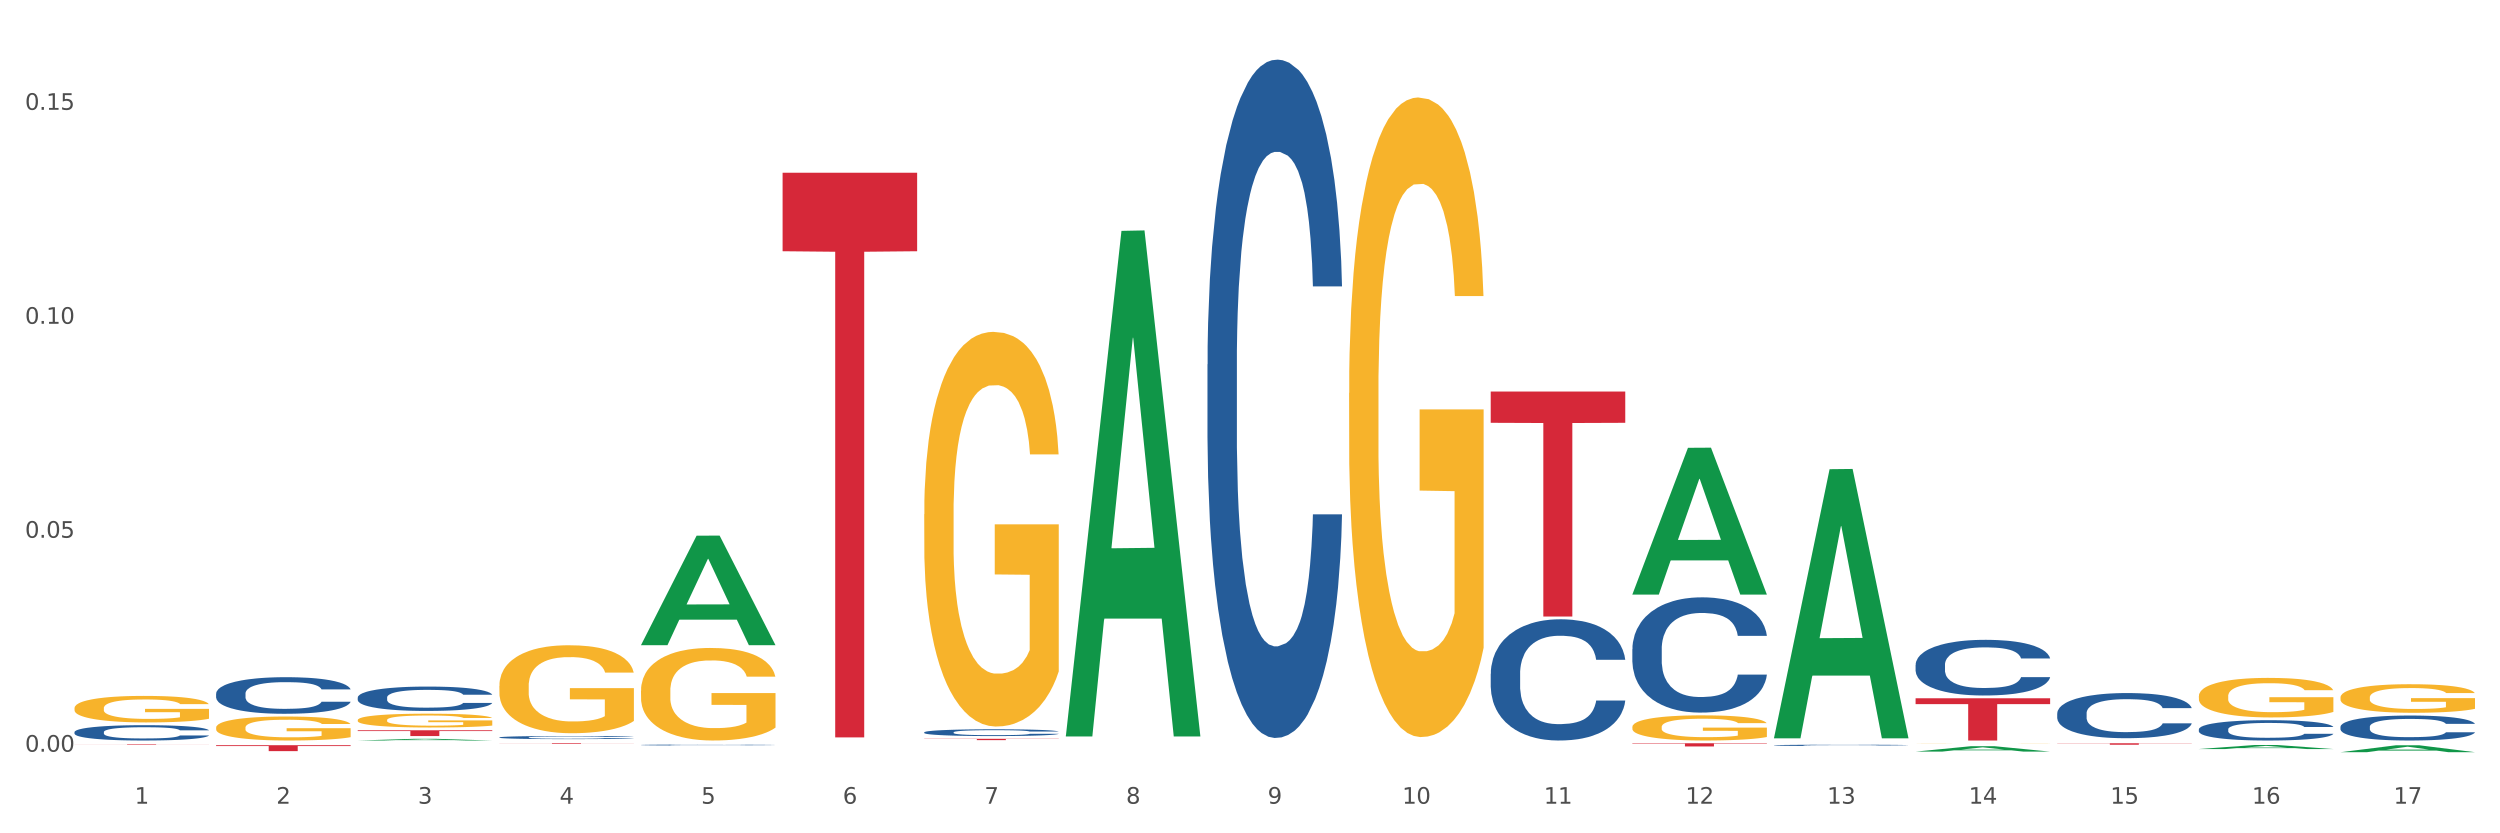 <?xml version="1.0" encoding="utf-8" standalone="no"?>
<!DOCTYPE svg PUBLIC "-//W3C//DTD SVG 1.1//EN"
  "http://www.w3.org/Graphics/SVG/1.1/DTD/svg11.dtd">
<svg xmlns:xlink="http://www.w3.org/1999/xlink" width="1080pt" height="360pt" viewBox="0 0 1080 360" xmlns="http://www.w3.org/2000/svg" version="1.1">
 <rect x="0" y="0" width="1080" height="360" fill="#333333" stroke="none"/>
 <defs>
  <style type="text/css">*{stroke-linejoin: round; stroke-linecap: butt}</style>
 </defs>
 <g id="figure_1">
  <g id="patch_1">
   <path d="M 0 360 
L 1080 360 
L 1080 0 
L 0 0 
z
" style="fill: #ffffff; stroke: #ffffff; stroke-linejoin: miter"/>
  </g>
  <g id="axes_1">
   <g id="matplotlib.axis_1">
    <g id="xtick_1">
     <g id="text_1">
      <!-- 1 -->
      <g style="fill: #4d4d4d" transform="translate(58.182 347.204) scale(0.096 -0.096)">
       <defs>
        <path id="DejaVuSans-31" d="M 794 531 
L 1825 531 
L 1825 4091 
L 703 3866 
L 703 4441 
L 1819 4666 
L 2450 4666 
L 2450 531 
L 3481 531 
L 3481 0 
L 794 0 
L 794 531 
z
" transform="scale(0.016)"/>
       </defs>
       <use xlink:href="#DejaVuSans-31"/>
      </g>
     </g>
    </g>
    <g id="xtick_2">
     <g id="text_2">
      <!-- 2 -->
      <g style="fill: #4d4d4d" transform="translate(119.364 347.204) scale(0.096 -0.096)">
       <defs>
        <path id="DejaVuSans-32" d="M 1228 531 
L 3431 531 
L 3431 0 
L 469 0 
L 469 531 
Q 828 903 1448 1529 
Q 2069 2156 2228 2338 
Q 2531 2678 2651 2914 
Q 2772 3150 2772 3378 
Q 2772 3750 2511 3984 
Q 2250 4219 1831 4219 
Q 1534 4219 1204 4116 
Q 875 4013 500 3803 
L 500 4441 
Q 881 4594 1212 4672 
Q 1544 4750 1819 4750 
Q 2544 4750 2975 4387 
Q 3406 4025 3406 3419 
Q 3406 3131 3298 2873 
Q 3191 2616 2906 2266 
Q 2828 2175 2409 1742 
Q 1991 1309 1228 531 
z
" transform="scale(0.016)"/>
       </defs>
       <use xlink:href="#DejaVuSans-32"/>
      </g>
     </g>
    </g>
    <g id="xtick_3">
     <g id="text_3">
      <!-- 3 -->
      <g style="fill: #4d4d4d" transform="translate(180.545 347.204) scale(0.096 -0.096)">
       <defs>
        <path id="DejaVuSans-33" d="M 2597 2516 
Q 3050 2419 3304 2112 
Q 3559 1806 3559 1356 
Q 3559 666 3084 287 
Q 2609 -91 1734 -91 
Q 1441 -91 1130 -33 
Q 819 25 488 141 
L 488 750 
Q 750 597 1062 519 
Q 1375 441 1716 441 
Q 2309 441 2620 675 
Q 2931 909 2931 1356 
Q 2931 1769 2642 2001 
Q 2353 2234 1838 2234 
L 1294 2234 
L 1294 2753 
L 1863 2753 
Q 2328 2753 2575 2939 
Q 2822 3125 2822 3475 
Q 2822 3834 2567 4026 
Q 2313 4219 1838 4219 
Q 1578 4219 1281 4162 
Q 984 4106 628 3988 
L 628 4550 
Q 988 4650 1302 4700 
Q 1616 4750 1894 4750 
Q 2613 4750 3031 4423 
Q 3450 4097 3450 3541 
Q 3450 3153 3228 2886 
Q 3006 2619 2597 2516 
z
" transform="scale(0.016)"/>
       </defs>
       <use xlink:href="#DejaVuSans-33"/>
      </g>
     </g>
    </g>
    <g id="xtick_4">
     <g id="text_4">
      <!-- 4 -->
      <g style="fill: #4d4d4d" transform="translate(241.726 347.204) scale(0.096 -0.096)">
       <defs>
        <path id="DejaVuSans-34" d="M 2419 4116 
L 825 1625 
L 2419 1625 
L 2419 4116 
z
M 2253 4666 
L 3047 4666 
L 3047 1625 
L 3713 1625 
L 3713 1100 
L 3047 1100 
L 3047 0 
L 2419 0 
L 2419 1100 
L 313 1100 
L 313 1709 
L 2253 4666 
z
" transform="scale(0.016)"/>
       </defs>
       <use xlink:href="#DejaVuSans-34"/>
      </g>
     </g>
    </g>
    <g id="xtick_5">
     <g id="text_5">
      <!-- 5 -->
      <g style="fill: #4d4d4d" transform="translate(302.908 347.204) scale(0.096 -0.096)">
       <defs>
        <path id="DejaVuSans-35" d="M 691 4666 
L 3169 4666 
L 3169 4134 
L 1269 4134 
L 1269 2991 
Q 1406 3038 1543 3061 
Q 1681 3084 1819 3084 
Q 2600 3084 3056 2656 
Q 3513 2228 3513 1497 
Q 3513 744 3044 326 
Q 2575 -91 1722 -91 
Q 1428 -91 1123 -41 
Q 819 9 494 109 
L 494 744 
Q 775 591 1075 516 
Q 1375 441 1709 441 
Q 2250 441 2565 725 
Q 2881 1009 2881 1497 
Q 2881 1984 2565 2268 
Q 2250 2553 1709 2553 
Q 1456 2553 1204 2497 
Q 953 2441 691 2322 
L 691 4666 
z
" transform="scale(0.016)"/>
       </defs>
       <use xlink:href="#DejaVuSans-35"/>
      </g>
     </g>
    </g>
    <g id="xtick_6">
     <g id="text_6">
      <!-- 6 -->
      <g style="fill: #4d4d4d" transform="translate(364.089 347.204) scale(0.096 -0.096)">
       <defs>
        <path id="DejaVuSans-36" d="M 2113 2584 
Q 1688 2584 1439 2293 
Q 1191 2003 1191 1497 
Q 1191 994 1439 701 
Q 1688 409 2113 409 
Q 2538 409 2786 701 
Q 3034 994 3034 1497 
Q 3034 2003 2786 2293 
Q 2538 2584 2113 2584 
z
M 3366 4563 
L 3366 3988 
Q 3128 4100 2886 4159 
Q 2644 4219 2406 4219 
Q 1781 4219 1451 3797 
Q 1122 3375 1075 2522 
Q 1259 2794 1537 2939 
Q 1816 3084 2150 3084 
Q 2853 3084 3261 2657 
Q 3669 2231 3669 1497 
Q 3669 778 3244 343 
Q 2819 -91 2113 -91 
Q 1303 -91 875 529 
Q 447 1150 447 2328 
Q 447 3434 972 4092 
Q 1497 4750 2381 4750 
Q 2619 4750 2861 4703 
Q 3103 4656 3366 4563 
z
" transform="scale(0.016)"/>
       </defs>
       <use xlink:href="#DejaVuSans-36"/>
      </g>
     </g>
    </g>
    <g id="xtick_7">
     <g id="text_7">
      <!-- 7 -->
      <g style="fill: #4d4d4d" transform="translate(425.271 347.204) scale(0.096 -0.096)">
       <defs>
        <path id="DejaVuSans-37" d="M 525 4666 
L 3525 4666 
L 3525 4397 
L 1831 0 
L 1172 0 
L 2766 4134 
L 525 4134 
L 525 4666 
z
" transform="scale(0.016)"/>
       </defs>
       <use xlink:href="#DejaVuSans-37"/>
      </g>
     </g>
    </g>
    <g id="xtick_8">
     <g id="text_8">
      <!-- 8 -->
      <g style="fill: #4d4d4d" transform="translate(486.452 347.204) scale(0.096 -0.096)">
       <defs>
        <path id="DejaVuSans-38" d="M 2034 2216 
Q 1584 2216 1326 1975 
Q 1069 1734 1069 1313 
Q 1069 891 1326 650 
Q 1584 409 2034 409 
Q 2484 409 2743 651 
Q 3003 894 3003 1313 
Q 3003 1734 2745 1975 
Q 2488 2216 2034 2216 
z
M 1403 2484 
Q 997 2584 770 2862 
Q 544 3141 544 3541 
Q 544 4100 942 4425 
Q 1341 4750 2034 4750 
Q 2731 4750 3128 4425 
Q 3525 4100 3525 3541 
Q 3525 3141 3298 2862 
Q 3072 2584 2669 2484 
Q 3125 2378 3379 2068 
Q 3634 1759 3634 1313 
Q 3634 634 3220 271 
Q 2806 -91 2034 -91 
Q 1263 -91 848 271 
Q 434 634 434 1313 
Q 434 1759 690 2068 
Q 947 2378 1403 2484 
z
M 1172 3481 
Q 1172 3119 1398 2916 
Q 1625 2713 2034 2713 
Q 2441 2713 2670 2916 
Q 2900 3119 2900 3481 
Q 2900 3844 2670 4047 
Q 2441 4250 2034 4250 
Q 1625 4250 1398 4047 
Q 1172 3844 1172 3481 
z
" transform="scale(0.016)"/>
       </defs>
       <use xlink:href="#DejaVuSans-38"/>
      </g>
     </g>
    </g>
    <g id="xtick_9">
     <g id="text_9">
      <!-- 9 -->
      <g style="fill: #4d4d4d" transform="translate(547.634 347.204) scale(0.096 -0.096)">
       <defs>
        <path id="DejaVuSans-39" d="M 703 97 
L 703 672 
Q 941 559 1184 500 
Q 1428 441 1663 441 
Q 2288 441 2617 861 
Q 2947 1281 2994 2138 
Q 2813 1869 2534 1725 
Q 2256 1581 1919 1581 
Q 1219 1581 811 2004 
Q 403 2428 403 3163 
Q 403 3881 828 4315 
Q 1253 4750 1959 4750 
Q 2769 4750 3195 4129 
Q 3622 3509 3622 2328 
Q 3622 1225 3098 567 
Q 2575 -91 1691 -91 
Q 1453 -91 1209 -44 
Q 966 3 703 97 
z
M 1959 2075 
Q 2384 2075 2632 2365 
Q 2881 2656 2881 3163 
Q 2881 3666 2632 3958 
Q 2384 4250 1959 4250 
Q 1534 4250 1286 3958 
Q 1038 3666 1038 3163 
Q 1038 2656 1286 2365 
Q 1534 2075 1959 2075 
z
" transform="scale(0.016)"/>
       </defs>
       <use xlink:href="#DejaVuSans-39"/>
      </g>
     </g>
    </g>
    <g id="xtick_10">
     <g id="text_10">
      <!-- 10 -->
      <g style="fill: #4d4d4d" transform="translate(605.761 347.204) scale(0.096 -0.096)">
       <defs>
        <path id="DejaVuSans-30" d="M 2034 4250 
Q 1547 4250 1301 3770 
Q 1056 3291 1056 2328 
Q 1056 1369 1301 889 
Q 1547 409 2034 409 
Q 2525 409 2770 889 
Q 3016 1369 3016 2328 
Q 3016 3291 2770 3770 
Q 2525 4250 2034 4250 
z
M 2034 4750 
Q 2819 4750 3233 4129 
Q 3647 3509 3647 2328 
Q 3647 1150 3233 529 
Q 2819 -91 2034 -91 
Q 1250 -91 836 529 
Q 422 1150 422 2328 
Q 422 3509 836 4129 
Q 1250 4750 2034 4750 
z
" transform="scale(0.016)"/>
       </defs>
       <use xlink:href="#DejaVuSans-31"/>
       <use xlink:href="#DejaVuSans-30" transform="translate(63.623 0)"/>
      </g>
     </g>
    </g>
    <g id="xtick_11">
     <g id="text_11">
      <!-- 11 -->
      <g style="fill: #4d4d4d" transform="translate(666.942 347.204) scale(0.096 -0.096)">
       <use xlink:href="#DejaVuSans-31"/>
       <use xlink:href="#DejaVuSans-31" transform="translate(63.623 0)"/>
      </g>
     </g>
    </g>
    <g id="xtick_12">
     <g id="text_12">
      <!-- 12 -->
      <g style="fill: #4d4d4d" transform="translate(728.124 347.204) scale(0.096 -0.096)">
       <use xlink:href="#DejaVuSans-31"/>
       <use xlink:href="#DejaVuSans-32" transform="translate(63.623 0)"/>
      </g>
     </g>
    </g>
    <g id="xtick_13">
     <g id="text_13">
      <!-- 13 -->
      <g style="fill: #4d4d4d" transform="translate(789.305 347.204) scale(0.096 -0.096)">
       <use xlink:href="#DejaVuSans-31"/>
       <use xlink:href="#DejaVuSans-33" transform="translate(63.623 0)"/>
      </g>
     </g>
    </g>
    <g id="xtick_14">
     <g id="text_14">
      <!-- 14 -->
      <g style="fill: #4d4d4d" transform="translate(850.487 347.204) scale(0.096 -0.096)">
       <use xlink:href="#DejaVuSans-31"/>
       <use xlink:href="#DejaVuSans-34" transform="translate(63.623 0)"/>
      </g>
     </g>
    </g>
    <g id="xtick_15">
     <g id="text_15">
      <!-- 15 -->
      <g style="fill: #4d4d4d" transform="translate(911.668 347.204) scale(0.096 -0.096)">
       <use xlink:href="#DejaVuSans-31"/>
       <use xlink:href="#DejaVuSans-35" transform="translate(63.623 0)"/>
      </g>
     </g>
    </g>
    <g id="xtick_16">
     <g id="text_16">
      <!-- 16 -->
      <g style="fill: #4d4d4d" transform="translate(972.849 347.204) scale(0.096 -0.096)">
       <use xlink:href="#DejaVuSans-31"/>
       <use xlink:href="#DejaVuSans-36" transform="translate(63.623 0)"/>
      </g>
     </g>
    </g>
    <g id="xtick_17">
     <g id="text_17">
      <!-- 17 -->
      <g style="fill: #4d4d4d" transform="translate(1034.031 347.204) scale(0.096 -0.096)">
       <use xlink:href="#DejaVuSans-31"/>
       <use xlink:href="#DejaVuSans-37" transform="translate(63.623 0)"/>
      </g>
     </g>
    </g>
    <g id="xtick_18"/>
    <g id="xtick_19"/>
    <g id="xtick_20"/>
    <g id="xtick_21"/>
    <g id="xtick_22"/>
    <g id="xtick_23"/>
    <g id="xtick_24"/>
    <g id="xtick_25"/>
    <g id="xtick_26"/>
    <g id="xtick_27"/>
    <g id="xtick_28"/>
    <g id="xtick_29"/>
    <g id="xtick_30"/>
    <g id="xtick_31"/>
    <g id="xtick_32"/>
    <g id="xtick_33"/>
   </g>
   <g id="matplotlib.axis_2">
    <g id="ytick_1">
     <g id="text_18">
      <!-- 0.00 -->
      <g style="fill: #4d4d4d" transform="translate(10.8 324.734) scale(0.096 -0.096)">
       <defs>
        <path id="DejaVuSans-2e" d="M 684 794 
L 1344 794 
L 1344 0 
L 684 0 
L 684 794 
z
" transform="scale(0.016)"/>
       </defs>
       <use xlink:href="#DejaVuSans-30"/>
       <use xlink:href="#DejaVuSans-2e" transform="translate(63.623 0)"/>
       <use xlink:href="#DejaVuSans-30" transform="translate(95.41 0)"/>
       <use xlink:href="#DejaVuSans-30" transform="translate(159.033 0)"/>
      </g>
     </g>
    </g>
    <g id="ytick_2">
     <g id="text_19">
      <!-- 0.05 -->
      <g style="fill: #4d4d4d" transform="translate(10.8 232.304) scale(0.096 -0.096)">
       <use xlink:href="#DejaVuSans-30"/>
       <use xlink:href="#DejaVuSans-2e" transform="translate(63.623 0)"/>
       <use xlink:href="#DejaVuSans-30" transform="translate(95.41 0)"/>
       <use xlink:href="#DejaVuSans-35" transform="translate(159.033 0)"/>
      </g>
     </g>
    </g>
    <g id="ytick_3">
     <g id="text_20">
      <!-- 0.10 -->
      <g style="fill: #4d4d4d" transform="translate(10.8 139.874) scale(0.096 -0.096)">
       <use xlink:href="#DejaVuSans-30"/>
       <use xlink:href="#DejaVuSans-2e" transform="translate(63.623 0)"/>
       <use xlink:href="#DejaVuSans-31" transform="translate(95.41 0)"/>
       <use xlink:href="#DejaVuSans-30" transform="translate(159.033 0)"/>
      </g>
     </g>
    </g>
    <g id="ytick_4">
     <g id="text_21">
      <!-- 0.15 -->
      <g style="fill: #4d4d4d" transform="translate(10.8 47.443) scale(0.096 -0.096)">
       <use xlink:href="#DejaVuSans-30"/>
       <use xlink:href="#DejaVuSans-2e" transform="translate(63.623 0)"/>
       <use xlink:href="#DejaVuSans-31" transform="translate(95.41 0)"/>
       <use xlink:href="#DejaVuSans-35" transform="translate(159.033 0)"/>
      </g>
     </g>
    </g>
    <g id="ytick_5"/>
    <g id="ytick_6"/>
    <g id="ytick_7"/>
   </g>
   <g id="PolyCollection_1">
    <path d="M 460.445 317.738 
L 460.505 317.533 
L 484.473 99.739 
L 494.42 99.533 
L 518.567 318.148 
L 507.063 318.148 
L 501.85 267.241 
L 477.103 267.241 
L 476.923 268.062 
L 471.89 318.148 
L 460.445 318.148 
L 460.445 317.738 
L 480.218 236.861 
L 498.734 236.655 
L 489.566 146.13 
L 489.446 145.72 
L 489.326 146.335 
L 480.159 236.655 
L 480.218 236.861 
L 460.445 317.738 
z
" clip-path="url(#p4c7438ea1b)" style="fill: #109648"/>
    <path d="M 705.171 256.747 
L 705.23 256.687 
L 729.198 193.451 
L 739.145 193.391 
L 763.293 256.866 
L 751.788 256.866 
L 746.575 242.085 
L 721.828 242.085 
L 721.649 242.323 
L 716.615 256.866 
L 705.171 256.866 
L 705.171 256.747 
L 724.944 233.264 
L 743.459 233.204 
L 734.292 206.921 
L 734.172 206.801 
L 734.052 206.98 
L 724.884 233.204 
L 724.944 233.264 
L 705.171 256.747 
z
" clip-path="url(#p4c7438ea1b)" style="fill: #109648"/>
    <path d="M 766.352 318.749 
L 766.412 318.64 
L 790.38 202.692 
L 800.327 202.582 
L 824.474 318.967 
L 812.97 318.967 
L 807.757 291.866 
L 783.01 291.866 
L 782.83 292.303 
L 777.797 318.967 
L 766.352 318.967 
L 766.352 318.749 
L 786.126 275.692 
L 804.641 275.583 
L 795.473 227.389 
L 795.353 227.171 
L 795.233 227.499 
L 786.066 275.583 
L 786.126 275.692 
L 766.352 318.749 
z
" clip-path="url(#p4c7438ea1b)" style="fill: #109648"/>
    <path d="M 827.533 324.693 
L 827.593 324.691 
L 851.561 322.346 
L 861.508 322.344 
L 885.656 324.697 
L 874.151 324.697 
L 868.938 324.149 
L 844.191 324.149 
L 844.011 324.158 
L 838.978 324.697 
L 827.533 324.697 
L 827.533 324.693 
L 847.307 323.822 
L 865.822 323.82 
L 856.654 322.846 
L 856.535 322.841 
L 856.415 322.848 
L 847.247 323.82 
L 847.307 323.822 
L 827.533 324.693 
z
" clip-path="url(#p4c7438ea1b)" style="fill: #109648"/>
    <path d="M 949.896 323.584 
L 949.956 323.582 
L 973.924 321.849 
L 983.871 321.847 
L 1008.019 323.587 
L 996.514 323.587 
L 991.301 323.182 
L 966.554 323.182 
L 966.374 323.189 
L 961.341 323.587 
L 949.896 323.587 
L 949.896 323.584 
L 969.67 322.94 
L 988.185 322.939 
L 979.017 322.218 
L 978.897 322.215 
L 978.778 322.22 
L 969.61 322.939 
L 969.67 322.94 
L 949.896 323.584 
z
" clip-path="url(#p4c7438ea1b)" style="fill: #109648"/>
    <path d="M 1011.078 324.944 
L 1011.138 324.941 
L 1035.106 321.952 
L 1045.052 321.949 
L 1069.2 324.95 
L 1057.695 324.95 
L 1052.482 324.251 
L 1027.735 324.251 
L 1027.556 324.262 
L 1022.522 324.95 
L 1011.078 324.95 
L 1011.078 324.944 
L 1030.851 323.834 
L 1049.366 323.831 
L 1040.199 322.588 
L 1040.079 322.583 
L 1039.959 322.591 
L 1030.791 323.831 
L 1030.851 323.834 
L 1011.078 324.944 
z
" clip-path="url(#p4c7438ea1b)" style="fill: #109648"/>
    <path d="M 276.901 278.647 
L 276.961 278.602 
L 300.929 231.417 
L 310.875 231.373 
L 335.023 278.736 
L 323.518 278.736 
L 318.305 267.706 
L 293.558 267.706 
L 293.379 267.884 
L 288.345 278.736 
L 276.901 278.736 
L 276.901 278.647 
L 296.674 261.125 
L 315.19 261.08 
L 306.022 241.468 
L 305.902 241.379 
L 305.782 241.512 
L 296.614 261.08 
L 296.674 261.125 
L 276.901 278.647 
z
" clip-path="url(#p4c7438ea1b)" style="fill: #109648"/>
    <path d="M 154.538 319.904 
L 154.598 319.904 
L 178.566 319.169 
L 188.512 319.169 
L 212.66 319.906 
L 201.156 319.906 
L 195.943 319.734 
L 171.196 319.734 
L 171.016 319.737 
L 165.983 319.906 
L 154.538 319.906 
L 154.538 319.904 
L 174.311 319.632 
L 192.827 319.631 
L 183.659 319.326 
L 183.539 319.324 
L 183.419 319.326 
L 174.251 319.631 
L 174.311 319.632 
L 154.538 319.904 
z
" clip-path="url(#p4c7438ea1b)" style="fill: #109648"/>
    <path d="M 93.356 321.932 
L 151.479 321.932 
L 151.479 322.287 
L 128.615 322.289 
L 128.615 324.486 
L 116.082 324.486 
L 116.082 322.289 
L 93.356 322.287 
L 93.356 321.934 
L 93.356 321.932 
z
" clip-path="url(#p4c7438ea1b)" style="fill: #d62839"/>
    <path d="M 32.175 321.606 
L 90.297 321.606 
L 90.297 321.64 
L 67.434 321.64 
L 67.434 321.849 
L 54.901 321.849 
L 54.901 321.64 
L 32.175 321.64 
L 32.175 321.606 
L 32.175 321.606 
z
" clip-path="url(#p4c7438ea1b)" style="fill: #d62839"/>
    <path d="M 215.719 321.087 
L 273.842 321.087 
L 273.842 321.127 
L 250.978 321.127 
L 250.978 321.376 
L 238.445 321.376 
L 238.445 321.127 
L 215.719 321.127 
L 215.719 321.087 
L 215.719 321.087 
z
" clip-path="url(#p4c7438ea1b)" style="fill: #d62839"/>
    <path d="M 154.538 315.463 
L 212.66 315.463 
L 212.66 315.814 
L 189.797 315.816 
L 189.797 317.987 
L 177.263 317.987 
L 177.263 315.816 
L 154.538 315.814 
L 154.538 315.465 
L 154.538 315.463 
z
" clip-path="url(#p4c7438ea1b)" style="fill: #d62839"/>
    <path d="M 338.082 74.632 
L 396.204 74.632 
L 396.204 108.531 
L 373.341 108.76 
L 373.341 318.569 
L 360.808 318.569 
L 360.808 108.76 
L 338.082 108.531 
L 338.082 74.861 
L 338.082 74.632 
z
" clip-path="url(#p4c7438ea1b)" style="fill: #d62839"/>
    <path d="M 399.263 319.165 
L 457.386 319.165 
L 457.386 319.245 
L 434.523 319.246 
L 434.523 319.742 
L 421.989 319.742 
L 421.989 319.246 
L 399.263 319.245 
L 399.263 319.166 
L 399.263 319.165 
z
" clip-path="url(#p4c7438ea1b)" style="fill: #d62839"/>
    <path d="M 705.171 314.054 
L 705.239 314.044 
L 705.239 313.686 
L 705.376 313.378 
L 706.063 312.633 
L 707.092 312.017 
L 707.847 311.69 
L 708.602 311.421 
L 709.494 311.153 
L 710.592 310.875 
L 712.582 310.468 
L 713.817 310.259 
L 715.327 310.04 
L 718.071 309.722 
L 720.061 309.544 
L 722.12 309.395 
L 725.483 309.216 
L 727.678 309.136 
L 730.012 309.077 
L 732.825 309.037 
L 734.952 309.027 
L 739.619 309.057 
L 743.599 309.146 
L 745.52 309.216 
L 747.99 309.335 
L 749.294 309.415 
L 751.421 309.573 
L 753.617 309.782 
L 755.127 309.961 
L 757.391 310.299 
L 759.107 310.636 
L 760.685 311.054 
L 761.509 311.342 
L 762.126 311.61 
L 762.675 311.918 
L 763.224 312.405 
L 750.872 312.405 
L 750.392 312.057 
L 749.637 311.729 
L 748.539 311.411 
L 747.579 311.213 
L 745.932 310.964 
L 744.422 310.805 
L 742.844 310.686 
L 740.922 310.587 
L 739.413 310.537 
L 737.285 310.497 
L 733.099 310.507 
L 730.286 310.587 
L 728.365 310.686 
L 727.129 310.776 
L 726.031 310.875 
L 724.796 311.014 
L 723.355 311.223 
L 722.326 311.411 
L 721.297 311.65 
L 720.473 311.888 
L 719.718 312.166 
L 719.101 312.464 
L 718.62 312.772 
L 718.209 313.15 
L 717.866 313.776 
L 717.866 315.137 
L 718.003 315.445 
L 718.346 315.852 
L 718.758 316.16 
L 719.444 316.528 
L 720.061 316.776 
L 721.228 317.134 
L 722.532 317.432 
L 723.561 317.621 
L 724.59 317.78 
L 726.375 317.998 
L 728.365 318.177 
L 730.08 318.286 
L 732.413 318.386 
L 733.992 318.425 
L 735.364 318.445 
L 738.726 318.445 
L 741.128 318.415 
L 743.804 318.346 
L 745.863 318.256 
L 747.579 318.147 
L 749.5 317.968 
L 750.735 317.799 
L 750.735 315.723 
L 735.638 315.713 
L 735.638 314.332 
L 763.293 314.332 
L 763.293 318.386 
L 762.126 318.594 
L 760.823 318.783 
L 759.45 318.952 
L 757.391 319.16 
L 754.921 319.359 
L 752.725 319.498 
L 750.392 319.617 
L 747.647 319.727 
L 744.079 319.826 
L 741.883 319.866 
L 739.138 319.896 
L 735.913 319.906 
L 733.099 319.886 
L 730.355 319.836 
L 727.473 319.747 
L 724.659 319.617 
L 722.532 319.488 
L 720.405 319.329 
L 718.14 319.121 
L 716.356 318.922 
L 714.983 318.743 
L 713.474 318.515 
L 711.827 318.217 
L 710.592 317.948 
L 709.494 317.67 
L 708.327 317.313 
L 707.504 317.005 
L 706.68 316.617 
L 706.2 316.329 
L 705.651 315.882 
L 705.239 315.256 
L 705.171 314.054 
z
" clip-path="url(#p4c7438ea1b)" style="fill: #f7b32b"/>
    <path d="M 827.533 321.122 
L 827.602 321.122 
L 827.602 321.119 
L 827.739 321.117 
L 828.425 321.112 
L 829.455 321.108 
L 830.21 321.105 
L 830.964 321.104 
L 831.857 321.102 
L 832.954 321.1 
L 834.945 321.097 
L 836.18 321.095 
L 837.689 321.094 
L 840.434 321.092 
L 842.424 321.091 
L 844.483 321.089 
L 847.845 321.088 
L 850.041 321.088 
L 852.374 321.087 
L 855.188 321.087 
L 857.315 321.087 
L 861.981 321.087 
L 865.961 321.088 
L 867.883 321.088 
L 870.353 321.089 
L 871.657 321.09 
L 873.784 321.091 
L 875.98 321.092 
L 877.49 321.093 
L 879.754 321.096 
L 881.47 321.098 
L 883.048 321.101 
L 883.872 321.103 
L 884.489 321.105 
L 885.038 321.107 
L 885.587 321.11 
L 873.235 321.11 
L 872.755 321.108 
L 872 321.106 
L 870.902 321.103 
L 869.941 321.102 
L 868.295 321.1 
L 866.785 321.099 
L 865.207 321.098 
L 863.285 321.098 
L 861.775 321.097 
L 859.648 321.097 
L 855.462 321.097 
L 852.649 321.098 
L 850.727 321.098 
L 849.492 321.099 
L 848.394 321.1 
L 847.159 321.101 
L 845.718 321.102 
L 844.689 321.103 
L 843.659 321.105 
L 842.836 321.107 
L 842.081 321.109 
L 841.464 321.111 
L 840.983 321.113 
L 840.571 321.116 
L 840.228 321.12 
L 840.228 321.129 
L 840.366 321.132 
L 840.709 321.134 
L 841.12 321.137 
L 841.807 321.139 
L 842.424 321.141 
L 843.591 321.143 
L 844.895 321.145 
L 845.924 321.147 
L 846.953 321.148 
L 848.737 321.149 
L 850.727 321.151 
L 852.443 321.151 
L 854.776 321.152 
L 856.354 321.152 
L 857.727 321.152 
L 861.089 321.152 
L 863.491 321.152 
L 866.167 321.152 
L 868.226 321.151 
L 869.941 321.15 
L 871.863 321.149 
L 873.098 321.148 
L 873.098 321.133 
L 858.001 321.133 
L 858.001 321.124 
L 885.656 321.124 
L 885.656 321.152 
L 884.489 321.153 
L 883.185 321.155 
L 881.813 321.156 
L 879.754 321.157 
L 877.284 321.159 
L 875.088 321.16 
L 872.755 321.161 
L 870.01 321.161 
L 866.442 321.162 
L 864.246 321.162 
L 861.501 321.163 
L 858.276 321.163 
L 855.462 321.162 
L 852.717 321.162 
L 849.835 321.161 
L 847.022 321.161 
L 844.895 321.16 
L 842.767 321.159 
L 840.503 321.157 
L 838.719 321.156 
L 837.346 321.154 
L 835.837 321.153 
L 834.19 321.151 
L 832.954 321.149 
L 831.857 321.147 
L 830.69 321.145 
L 829.867 321.142 
L 829.043 321.14 
L 828.563 321.138 
L 828.014 321.135 
L 827.602 321.13 
L 827.533 321.122 
z
" clip-path="url(#p4c7438ea1b)" style="fill: #f7b32b"/>
    <path d="M 582.808 169.789 
L 582.876 169.536 
L 582.876 160.452 
L 583.014 152.629 
L 583.7 133.702 
L 584.729 118.056 
L 585.484 109.729 
L 586.239 102.915 
L 587.131 96.102 
L 588.229 89.036 
L 590.219 78.689 
L 591.454 73.39 
L 592.964 67.838 
L 595.709 59.763 
L 597.699 55.221 
L 599.757 51.435 
L 603.12 46.893 
L 605.316 44.874 
L 607.649 43.36 
L 610.462 42.351 
L 612.589 42.098 
L 617.256 42.855 
L 621.236 45.127 
L 623.157 46.893 
L 625.628 49.921 
L 626.931 51.94 
L 629.059 55.978 
L 631.254 61.277 
L 632.764 65.819 
L 635.029 74.399 
L 636.744 82.979 
L 638.322 93.578 
L 639.146 100.896 
L 639.764 107.71 
L 640.312 115.533 
L 640.861 127.898 
L 628.51 127.898 
L 628.029 119.066 
L 627.274 110.738 
L 626.176 102.663 
L 625.216 97.616 
L 623.569 91.307 
L 622.059 87.269 
L 620.481 84.241 
L 618.56 81.718 
L 617.05 80.456 
L 614.923 79.447 
L 610.737 79.699 
L 607.923 81.718 
L 606.002 84.241 
L 604.767 86.512 
L 603.669 89.036 
L 602.433 92.569 
L 600.992 97.868 
L 599.963 102.663 
L 598.934 108.719 
L 598.11 114.776 
L 597.355 121.842 
L 596.738 129.412 
L 596.258 137.235 
L 595.846 146.825 
L 595.503 162.723 
L 595.503 197.295 
L 595.64 205.118 
L 595.983 215.465 
L 596.395 223.288 
L 597.081 232.625 
L 597.699 238.933 
L 598.865 248.018 
L 600.169 255.589 
L 601.198 260.383 
L 602.228 264.421 
L 604.012 269.973 
L 606.002 274.515 
L 607.717 277.291 
L 610.05 279.815 
L 611.629 280.824 
L 613.001 281.329 
L 616.364 281.329 
L 618.765 280.572 
L 621.442 278.805 
L 623.5 276.534 
L 625.216 273.758 
L 627.137 269.216 
L 628.372 264.926 
L 628.372 212.184 
L 613.276 211.932 
L 613.276 176.855 
L 640.93 176.855 
L 640.93 279.815 
L 639.764 285.114 
L 638.46 289.909 
L 637.087 294.199 
L 635.029 299.498 
L 632.558 304.545 
L 630.362 308.078 
L 628.029 311.106 
L 625.284 313.882 
L 621.716 316.406 
L 619.52 317.415 
L 616.775 318.172 
L 613.55 318.425 
L 610.737 317.92 
L 607.992 316.658 
L 605.11 314.387 
L 602.296 311.106 
L 600.169 307.826 
L 598.042 303.788 
L 595.777 298.489 
L 593.993 293.442 
L 592.621 288.899 
L 591.111 283.095 
L 589.464 275.525 
L 588.229 268.711 
L 587.131 261.645 
L 585.964 252.561 
L 585.141 244.738 
L 584.317 234.896 
L 583.837 227.578 
L 583.288 216.222 
L 582.876 200.324 
L 582.808 169.789 
z
" clip-path="url(#p4c7438ea1b)" style="fill: #f7b32b"/>
    <path d="M 460.445 319.33 
L 460.514 319.33 
L 460.514 319.33 
L 460.651 319.33 
L 461.337 319.33 
L 462.366 319.33 
L 463.121 319.33 
L 463.876 319.33 
L 464.768 319.33 
L 465.866 319.33 
L 467.856 319.33 
L 469.091 319.33 
L 470.601 319.33 
L 473.346 319.33 
L 475.336 319.33 
L 477.394 319.33 
L 480.757 319.33 
L 482.953 319.33 
L 485.286 319.33 
L 488.099 319.33 
L 490.227 319.33 
L 494.893 319.33 
L 498.873 319.33 
L 500.794 319.33 
L 503.265 319.33 
L 504.568 319.33 
L 506.696 319.33 
L 508.892 319.33 
L 510.401 319.33 
L 512.666 319.33 
L 514.381 319.33 
L 515.96 319.33 
L 516.783 319.33 
L 517.401 319.33 
L 517.95 319.33 
L 518.499 319.33 
L 506.147 319.33 
L 505.666 319.33 
L 504.912 319.33 
L 503.814 319.33 
L 502.853 319.33 
L 501.206 319.33 
L 499.696 319.33 
L 498.118 319.33 
L 496.197 319.33 
L 494.687 319.33 
L 492.56 319.33 
L 488.374 319.33 
L 485.56 319.33 
L 483.639 319.33 
L 482.404 319.33 
L 481.306 319.33 
L 480.071 319.33 
L 478.63 319.33 
L 477.6 319.33 
L 476.571 319.33 
L 475.747 319.33 
L 474.993 319.33 
L 474.375 319.33 
L 473.895 319.33 
L 473.483 319.33 
L 473.14 319.33 
L 473.14 319.33 
L 473.277 319.33 
L 473.62 319.33 
L 474.032 319.331 
L 474.718 319.331 
L 475.336 319.331 
L 476.502 319.331 
L 477.806 319.331 
L 478.835 319.331 
L 479.865 319.331 
L 481.649 319.331 
L 483.639 319.331 
L 485.354 319.331 
L 487.688 319.331 
L 489.266 319.331 
L 490.638 319.331 
L 494.001 319.331 
L 496.403 319.331 
L 499.079 319.331 
L 501.137 319.331 
L 502.853 319.331 
L 504.774 319.331 
L 506.01 319.331 
L 506.01 319.33 
L 490.913 319.33 
L 490.913 319.33 
L 518.567 319.33 
L 518.567 319.331 
L 517.401 319.331 
L 516.097 319.331 
L 514.724 319.331 
L 512.666 319.331 
L 510.195 319.331 
L 508 319.331 
L 505.666 319.331 
L 502.922 319.331 
L 499.353 319.331 
L 497.157 319.331 
L 494.413 319.331 
L 491.187 319.331 
L 488.374 319.331 
L 485.629 319.331 
L 482.747 319.331 
L 479.933 319.331 
L 477.806 319.331 
L 475.679 319.331 
L 473.414 319.331 
L 471.63 319.331 
L 470.258 319.331 
L 468.748 319.331 
L 467.101 319.331 
L 465.866 319.331 
L 464.768 319.331 
L 463.601 319.331 
L 462.778 319.331 
L 461.955 319.331 
L 461.474 319.331 
L 460.925 319.331 
L 460.514 319.33 
L 460.445 319.33 
z
" clip-path="url(#p4c7438ea1b)" style="fill: #f7b32b"/>
    <path d="M 399.263 222.149 
L 399.332 221.993 
L 399.332 216.388 
L 399.469 211.561 
L 400.156 199.882 
L 401.185 190.228 
L 401.94 185.089 
L 402.695 180.885 
L 403.587 176.681 
L 404.685 172.321 
L 406.675 165.936 
L 407.91 162.666 
L 409.419 159.241 
L 412.164 154.258 
L 414.154 151.455 
L 416.213 149.119 
L 419.575 146.316 
L 421.771 145.071 
L 424.104 144.136 
L 426.918 143.514 
L 429.045 143.358 
L 433.711 143.825 
L 437.691 145.226 
L 439.613 146.316 
L 442.083 148.185 
L 443.387 149.431 
L 445.514 151.922 
L 447.71 155.192 
L 449.22 157.995 
L 451.484 163.289 
L 453.2 168.583 
L 454.778 175.123 
L 455.602 179.639 
L 456.219 183.843 
L 456.768 188.671 
L 457.317 196.301 
L 444.965 196.301 
L 444.485 190.851 
L 443.73 185.712 
L 442.632 180.729 
L 441.672 177.615 
L 440.025 173.722 
L 438.515 171.231 
L 436.937 169.362 
L 435.015 167.805 
L 433.506 167.026 
L 431.378 166.403 
L 427.192 166.559 
L 424.379 167.805 
L 422.458 169.362 
L 421.222 170.763 
L 420.124 172.321 
L 418.889 174.501 
L 417.448 177.771 
L 416.419 180.729 
L 415.39 184.466 
L 414.566 188.203 
L 413.811 192.563 
L 413.194 197.235 
L 412.713 202.062 
L 412.302 207.979 
L 411.958 217.789 
L 411.958 239.122 
L 412.096 243.949 
L 412.439 250.333 
L 412.851 255.16 
L 413.537 260.922 
L 414.154 264.815 
L 415.321 270.42 
L 416.625 275.092 
L 417.654 278.05 
L 418.683 280.542 
L 420.468 283.967 
L 422.458 286.77 
L 424.173 288.483 
L 426.506 290.04 
L 428.084 290.663 
L 429.457 290.975 
L 432.819 290.975 
L 435.221 290.507 
L 437.897 289.417 
L 439.956 288.016 
L 441.672 286.303 
L 443.593 283.5 
L 444.828 280.853 
L 444.828 248.309 
L 429.731 248.153 
L 429.731 226.509 
L 457.386 226.509 
L 457.386 290.04 
L 456.219 293.31 
L 454.915 296.269 
L 453.543 298.916 
L 451.484 302.186 
L 449.014 305.3 
L 446.818 307.48 
L 444.485 309.349 
L 441.74 311.062 
L 438.172 312.619 
L 435.976 313.242 
L 433.231 313.709 
L 430.006 313.864 
L 427.192 313.553 
L 424.448 312.774 
L 421.565 311.373 
L 418.752 309.349 
L 416.625 307.325 
L 414.497 304.833 
L 412.233 301.563 
L 410.449 298.449 
L 409.076 295.646 
L 407.567 292.065 
L 405.92 287.393 
L 404.685 283.189 
L 403.587 278.829 
L 402.42 273.223 
L 401.597 268.396 
L 400.773 262.323 
L 400.293 257.808 
L 399.744 250.8 
L 399.332 240.99 
L 399.263 222.149 
z
" clip-path="url(#p4c7438ea1b)" style="fill: #f7b32b"/>
    <path d="M 276.901 298.396 
L 276.969 298.359 
L 276.969 297.044 
L 277.107 295.912 
L 277.793 293.173 
L 278.822 290.909 
L 279.577 289.704 
L 280.332 288.718 
L 281.224 287.732 
L 282.322 286.71 
L 284.312 285.212 
L 285.547 284.445 
L 287.057 283.642 
L 289.801 282.473 
L 291.792 281.816 
L 293.85 281.268 
L 297.213 280.611 
L 299.408 280.319 
L 301.742 280.1 
L 304.555 279.953 
L 306.682 279.917 
L 311.349 280.026 
L 315.329 280.355 
L 317.25 280.611 
L 319.72 281.049 
L 321.024 281.341 
L 323.152 281.925 
L 325.347 282.692 
L 326.857 283.35 
L 329.122 284.591 
L 330.837 285.833 
L 332.415 287.367 
L 333.239 288.426 
L 333.856 289.412 
L 334.405 290.544 
L 334.954 292.333 
L 322.603 292.333 
L 322.122 291.055 
L 321.367 289.85 
L 320.269 288.682 
L 319.309 287.951 
L 317.662 287.038 
L 316.152 286.454 
L 314.574 286.016 
L 312.652 285.65 
L 311.143 285.468 
L 309.015 285.322 
L 304.83 285.358 
L 302.016 285.65 
L 300.095 286.016 
L 298.86 286.344 
L 297.762 286.71 
L 296.526 287.221 
L 295.085 287.988 
L 294.056 288.682 
L 293.027 289.558 
L 292.203 290.434 
L 291.448 291.457 
L 290.831 292.553 
L 290.35 293.685 
L 289.939 295.072 
L 289.596 297.373 
L 289.596 302.376 
L 289.733 303.508 
L 290.076 305.006 
L 290.488 306.138 
L 291.174 307.489 
L 291.792 308.402 
L 292.958 309.717 
L 294.262 310.812 
L 295.291 311.506 
L 296.321 312.09 
L 298.105 312.894 
L 300.095 313.551 
L 301.81 313.953 
L 304.143 314.318 
L 305.722 314.464 
L 307.094 314.537 
L 310.457 314.537 
L 312.858 314.428 
L 315.535 314.172 
L 317.593 313.843 
L 319.309 313.442 
L 321.23 312.784 
L 322.465 312.164 
L 322.465 304.531 
L 307.369 304.494 
L 307.369 299.418 
L 335.023 299.418 
L 335.023 314.318 
L 333.856 315.085 
L 332.553 315.779 
L 331.18 316.4 
L 329.122 317.167 
L 326.651 317.897 
L 324.455 318.408 
L 322.122 318.847 
L 319.377 319.248 
L 315.809 319.613 
L 313.613 319.76 
L 310.868 319.869 
L 307.643 319.906 
L 304.83 319.833 
L 302.085 319.65 
L 299.203 319.321 
L 296.389 318.847 
L 294.262 318.372 
L 292.135 317.787 
L 289.87 317.021 
L 288.086 316.29 
L 286.714 315.633 
L 285.204 314.793 
L 283.557 313.697 
L 282.322 312.711 
L 281.224 311.689 
L 280.057 310.374 
L 279.234 309.242 
L 278.41 307.818 
L 277.93 306.759 
L 277.381 305.115 
L 276.969 302.815 
L 276.901 298.396 
z
" clip-path="url(#p4c7438ea1b)" style="fill: #f7b32b"/>
    <path d="M 154.538 311.069 
L 154.606 311.063 
L 154.606 310.867 
L 154.744 310.698 
L 155.43 310.289 
L 156.459 309.95 
L 157.214 309.77 
L 157.969 309.623 
L 158.861 309.476 
L 159.959 309.323 
L 161.949 309.099 
L 163.184 308.985 
L 164.694 308.865 
L 167.439 308.69 
L 169.429 308.592 
L 171.487 308.51 
L 174.85 308.412 
L 177.046 308.368 
L 179.379 308.336 
L 182.192 308.314 
L 184.32 308.308 
L 188.986 308.325 
L 192.966 308.374 
L 194.887 308.412 
L 197.358 308.478 
L 198.661 308.521 
L 200.789 308.608 
L 202.985 308.723 
L 204.494 308.821 
L 206.759 309.007 
L 208.474 309.192 
L 210.053 309.421 
L 210.876 309.579 
L 211.494 309.727 
L 212.043 309.896 
L 212.592 310.163 
L 200.24 310.163 
L 199.759 309.972 
L 199.005 309.792 
L 197.907 309.618 
L 196.946 309.509 
L 195.299 309.372 
L 193.789 309.285 
L 192.211 309.219 
L 190.29 309.165 
L 188.78 309.138 
L 186.653 309.116 
L 182.467 309.121 
L 179.653 309.165 
L 177.732 309.219 
L 176.497 309.269 
L 175.399 309.323 
L 174.164 309.399 
L 172.723 309.514 
L 171.693 309.618 
L 170.664 309.749 
L 169.84 309.88 
L 169.086 310.032 
L 168.468 310.196 
L 167.988 310.365 
L 167.576 310.572 
L 167.233 310.916 
L 167.233 311.663 
L 167.37 311.832 
L 167.713 312.056 
L 168.125 312.225 
L 168.811 312.427 
L 169.429 312.563 
L 170.595 312.76 
L 171.899 312.923 
L 172.928 313.027 
L 173.958 313.114 
L 175.742 313.234 
L 177.732 313.333 
L 179.447 313.393 
L 181.781 313.447 
L 183.359 313.469 
L 184.731 313.48 
L 188.094 313.48 
L 190.495 313.464 
L 193.172 313.425 
L 195.23 313.376 
L 196.946 313.316 
L 198.867 313.218 
L 200.102 313.125 
L 200.102 311.985 
L 185.006 311.98 
L 185.006 311.221 
L 212.66 311.221 
L 212.66 313.447 
L 211.494 313.562 
L 210.19 313.665 
L 208.817 313.758 
L 206.759 313.873 
L 204.288 313.982 
L 202.092 314.058 
L 199.759 314.124 
L 197.014 314.184 
L 193.446 314.238 
L 191.25 314.26 
L 188.505 314.276 
L 185.28 314.282 
L 182.467 314.271 
L 179.722 314.244 
L 176.84 314.195 
L 174.026 314.124 
L 171.899 314.053 
L 169.772 313.965 
L 167.507 313.851 
L 165.723 313.742 
L 164.351 313.644 
L 162.841 313.518 
L 161.194 313.354 
L 159.959 313.207 
L 158.861 313.054 
L 157.694 312.858 
L 156.871 312.689 
L 156.048 312.476 
L 155.567 312.318 
L 155.018 312.072 
L 154.606 311.729 
L 154.538 311.069 
z
" clip-path="url(#p4c7438ea1b)" style="fill: #f7b32b"/>
    <path d="M 215.719 296.312 
L 215.788 296.278 
L 215.788 295.028 
L 215.925 293.952 
L 216.611 291.349 
L 217.641 289.196 
L 218.395 288.051 
L 219.15 287.114 
L 220.042 286.177 
L 221.14 285.205 
L 223.13 283.781 
L 224.366 283.052 
L 225.875 282.289 
L 228.62 281.178 
L 230.61 280.553 
L 232.669 280.033 
L 236.031 279.408 
L 238.227 279.13 
L 240.56 278.922 
L 243.374 278.783 
L 245.501 278.748 
L 250.167 278.852 
L 254.147 279.165 
L 256.069 279.408 
L 258.539 279.824 
L 259.843 280.102 
L 261.97 280.657 
L 264.166 281.386 
L 265.676 282.011 
L 267.94 283.191 
L 269.656 284.372 
L 271.234 285.829 
L 272.057 286.836 
L 272.675 287.773 
L 273.224 288.849 
L 273.773 290.55 
L 261.421 290.55 
L 260.941 289.335 
L 260.186 288.19 
L 259.088 287.079 
L 258.127 286.385 
L 256.48 285.517 
L 254.971 284.962 
L 253.392 284.545 
L 251.471 284.198 
L 249.961 284.024 
L 247.834 283.886 
L 243.648 283.92 
L 240.835 284.198 
L 238.913 284.545 
L 237.678 284.857 
L 236.58 285.205 
L 235.345 285.691 
L 233.904 286.42 
L 232.875 287.079 
L 231.845 287.912 
L 231.022 288.745 
L 230.267 289.717 
L 229.649 290.758 
L 229.169 291.835 
L 228.757 293.154 
L 228.414 295.34 
L 228.414 300.096 
L 228.551 301.172 
L 228.895 302.595 
L 229.306 303.671 
L 229.993 304.956 
L 230.61 305.823 
L 231.777 307.073 
L 233.08 308.114 
L 234.11 308.774 
L 235.139 309.329 
L 236.923 310.093 
L 238.913 310.718 
L 240.629 311.1 
L 242.962 311.447 
L 244.54 311.586 
L 245.913 311.655 
L 249.275 311.655 
L 251.677 311.551 
L 254.353 311.308 
L 256.412 310.995 
L 258.127 310.614 
L 260.049 309.989 
L 261.284 309.399 
L 261.284 302.144 
L 246.187 302.109 
L 246.187 297.284 
L 273.842 297.284 
L 273.842 311.447 
L 272.675 312.176 
L 271.371 312.835 
L 269.999 313.425 
L 267.94 314.154 
L 265.47 314.848 
L 263.274 315.334 
L 260.941 315.751 
L 258.196 316.133 
L 254.628 316.48 
L 252.432 316.619 
L 249.687 316.723 
L 246.462 316.758 
L 243.648 316.688 
L 240.903 316.515 
L 238.021 316.202 
L 235.208 315.751 
L 233.08 315.3 
L 230.953 314.744 
L 228.689 314.015 
L 226.905 313.321 
L 225.532 312.696 
L 224.022 311.898 
L 222.376 310.857 
L 221.14 309.919 
L 220.042 308.947 
L 218.876 307.698 
L 218.052 306.622 
L 217.229 305.268 
L 216.749 304.261 
L 216.2 302.699 
L 215.788 300.512 
L 215.719 296.312 
z
" clip-path="url(#p4c7438ea1b)" style="fill: #f7b32b"/>
    <path d="M 32.175 305.926 
L 32.244 305.916 
L 32.244 305.539 
L 32.381 305.214 
L 33.067 304.429 
L 34.096 303.78 
L 34.851 303.434 
L 35.606 303.151 
L 36.498 302.869 
L 37.596 302.576 
L 39.586 302.146 
L 40.821 301.926 
L 42.331 301.696 
L 45.076 301.361 
L 47.066 301.173 
L 49.124 301.016 
L 52.487 300.827 
L 54.683 300.743 
L 57.016 300.68 
L 59.829 300.639 
L 61.957 300.628 
L 66.623 300.66 
L 70.603 300.754 
L 72.524 300.827 
L 74.995 300.953 
L 76.299 301.036 
L 78.426 301.204 
L 80.622 301.424 
L 82.131 301.612 
L 84.396 301.968 
L 86.111 302.324 
L 87.69 302.764 
L 88.513 303.068 
L 89.131 303.35 
L 89.68 303.675 
L 90.229 304.188 
L 77.877 304.188 
L 77.397 303.822 
L 76.642 303.476 
L 75.544 303.141 
L 74.583 302.932 
L 72.936 302.67 
L 71.426 302.502 
L 69.848 302.377 
L 67.927 302.272 
L 66.417 302.22 
L 64.29 302.178 
L 60.104 302.188 
L 57.29 302.272 
L 55.369 302.377 
L 54.134 302.471 
L 53.036 302.576 
L 51.801 302.722 
L 50.36 302.942 
L 49.33 303.141 
L 48.301 303.392 
L 47.478 303.644 
L 46.723 303.937 
L 46.105 304.251 
L 45.625 304.575 
L 45.213 304.973 
L 44.87 305.633 
L 44.87 307.067 
L 45.007 307.392 
L 45.35 307.821 
L 45.762 308.146 
L 46.448 308.533 
L 47.066 308.795 
L 48.232 309.172 
L 49.536 309.486 
L 50.566 309.685 
L 51.595 309.853 
L 53.379 310.083 
L 55.369 310.271 
L 57.085 310.387 
L 59.418 310.491 
L 60.996 310.533 
L 62.368 310.554 
L 65.731 310.554 
L 68.133 310.523 
L 70.809 310.449 
L 72.868 310.355 
L 74.583 310.24 
L 76.504 310.051 
L 77.74 309.873 
L 77.74 307.685 
L 62.643 307.675 
L 62.643 306.219 
L 90.297 306.219 
L 90.297 310.491 
L 89.131 310.711 
L 87.827 310.91 
L 86.455 311.088 
L 84.396 311.308 
L 81.926 311.517 
L 79.73 311.664 
L 77.397 311.79 
L 74.652 311.905 
L 71.083 312.009 
L 68.887 312.051 
L 66.143 312.083 
L 62.917 312.093 
L 60.104 312.072 
L 57.359 312.02 
L 54.477 311.926 
L 51.663 311.79 
L 49.536 311.653 
L 47.409 311.486 
L 45.144 311.266 
L 43.36 311.057 
L 41.988 310.868 
L 40.478 310.627 
L 38.831 310.313 
L 37.596 310.031 
L 36.498 309.737 
L 35.332 309.36 
L 34.508 309.036 
L 33.685 308.628 
L 33.204 308.324 
L 32.655 307.853 
L 32.244 307.193 
L 32.175 305.926 
z
" clip-path="url(#p4c7438ea1b)" style="fill: #f7b32b"/>
    <path d="M 93.356 314.328 
L 93.425 314.318 
L 93.425 313.977 
L 93.562 313.684 
L 94.248 312.973 
L 95.278 312.386 
L 96.033 312.074 
L 96.787 311.818 
L 97.68 311.562 
L 98.778 311.297 
L 100.768 310.909 
L 102.003 310.71 
L 103.512 310.502 
L 106.257 310.199 
L 108.247 310.028 
L 110.306 309.886 
L 113.668 309.716 
L 115.864 309.64 
L 118.197 309.583 
L 121.011 309.545 
L 123.138 309.536 
L 127.804 309.564 
L 131.784 309.649 
L 133.706 309.716 
L 136.176 309.829 
L 137.48 309.905 
L 139.607 310.057 
L 141.803 310.256 
L 143.313 310.426 
L 145.577 310.748 
L 147.293 311.07 
L 148.871 311.468 
L 149.695 311.742 
L 150.312 311.998 
L 150.861 312.292 
L 151.41 312.756 
L 139.058 312.756 
L 138.578 312.424 
L 137.823 312.112 
L 136.725 311.809 
L 135.764 311.619 
L 134.118 311.382 
L 132.608 311.231 
L 131.03 311.117 
L 129.108 311.023 
L 127.599 310.975 
L 125.471 310.937 
L 121.285 310.947 
L 118.472 311.023 
L 116.55 311.117 
L 115.315 311.203 
L 114.217 311.297 
L 112.982 311.43 
L 111.541 311.629 
L 110.512 311.809 
L 109.482 312.036 
L 108.659 312.263 
L 107.904 312.528 
L 107.287 312.812 
L 106.806 313.106 
L 106.394 313.466 
L 106.051 314.063 
L 106.051 315.36 
L 106.189 315.654 
L 106.532 316.042 
L 106.943 316.335 
L 107.63 316.686 
L 108.247 316.923 
L 109.414 317.263 
L 110.718 317.548 
L 111.747 317.727 
L 112.776 317.879 
L 114.56 318.087 
L 116.55 318.258 
L 118.266 318.362 
L 120.599 318.457 
L 122.177 318.495 
L 123.55 318.513 
L 126.912 318.513 
L 129.314 318.485 
L 131.99 318.419 
L 134.049 318.334 
L 135.764 318.229 
L 137.686 318.059 
L 138.921 317.898 
L 138.921 315.919 
L 123.824 315.909 
L 123.824 314.593 
L 151.479 314.593 
L 151.479 318.457 
L 150.312 318.656 
L 149.008 318.835 
L 147.636 318.996 
L 145.577 319.195 
L 143.107 319.385 
L 140.911 319.517 
L 138.578 319.631 
L 135.833 319.735 
L 132.265 319.83 
L 130.069 319.868 
L 127.324 319.896 
L 124.099 319.906 
L 121.285 319.887 
L 118.54 319.839 
L 115.658 319.754 
L 112.845 319.631 
L 110.718 319.508 
L 108.59 319.356 
L 106.326 319.157 
L 104.542 318.968 
L 103.169 318.798 
L 101.66 318.58 
L 100.013 318.296 
L 98.778 318.04 
L 97.68 317.775 
L 96.513 317.434 
L 95.69 317.14 
L 94.866 316.771 
L 94.386 316.496 
L 93.837 316.07 
L 93.425 315.474 
L 93.356 314.328 
z
" clip-path="url(#p4c7438ea1b)" style="fill: #f7b32b"/>
    <path d="M 1011.078 301.288 
L 1011.146 301.277 
L 1011.146 300.871 
L 1011.284 300.521 
L 1011.97 299.676 
L 1012.999 298.976 
L 1013.754 298.604 
L 1014.509 298.3 
L 1015.401 297.995 
L 1016.499 297.68 
L 1018.489 297.217 
L 1019.724 296.981 
L 1021.234 296.733 
L 1023.978 296.372 
L 1025.969 296.169 
L 1028.027 296 
L 1031.39 295.797 
L 1033.585 295.707 
L 1035.919 295.639 
L 1038.732 295.594 
L 1040.859 295.583 
L 1045.526 295.616 
L 1049.506 295.718 
L 1051.427 295.797 
L 1053.897 295.932 
L 1055.201 296.022 
L 1057.328 296.203 
L 1059.524 296.439 
L 1061.034 296.642 
L 1063.299 297.026 
L 1065.014 297.409 
L 1066.592 297.883 
L 1067.416 298.21 
L 1068.033 298.514 
L 1068.582 298.864 
L 1069.131 299.416 
L 1056.78 299.416 
L 1056.299 299.022 
L 1055.544 298.649 
L 1054.446 298.289 
L 1053.486 298.063 
L 1051.839 297.781 
L 1050.329 297.601 
L 1048.751 297.466 
L 1046.829 297.353 
L 1045.32 297.296 
L 1043.192 297.251 
L 1039.007 297.263 
L 1036.193 297.353 
L 1034.272 297.466 
L 1033.037 297.567 
L 1031.939 297.68 
L 1030.703 297.838 
L 1029.262 298.074 
L 1028.233 298.289 
L 1027.204 298.559 
L 1026.38 298.83 
L 1025.625 299.146 
L 1025.008 299.484 
L 1024.527 299.833 
L 1024.116 300.262 
L 1023.773 300.972 
L 1023.773 302.517 
L 1023.91 302.866 
L 1024.253 303.329 
L 1024.665 303.678 
L 1025.351 304.096 
L 1025.969 304.377 
L 1027.135 304.783 
L 1028.439 305.122 
L 1029.468 305.336 
L 1030.498 305.516 
L 1032.282 305.764 
L 1034.272 305.967 
L 1035.987 306.091 
L 1038.32 306.204 
L 1039.899 306.249 
L 1041.271 306.272 
L 1044.634 306.272 
L 1047.035 306.238 
L 1049.712 306.159 
L 1051.77 306.057 
L 1053.486 305.933 
L 1055.407 305.73 
L 1056.642 305.539 
L 1056.642 303.182 
L 1041.546 303.171 
L 1041.546 301.604 
L 1069.2 301.604 
L 1069.2 306.204 
L 1068.033 306.441 
L 1066.73 306.655 
L 1065.357 306.847 
L 1063.299 307.084 
L 1060.828 307.309 
L 1058.632 307.467 
L 1056.299 307.602 
L 1053.554 307.726 
L 1049.986 307.839 
L 1047.79 307.884 
L 1045.045 307.918 
L 1041.82 307.929 
L 1039.007 307.907 
L 1036.262 307.85 
L 1033.38 307.749 
L 1030.566 307.602 
L 1028.439 307.456 
L 1026.312 307.275 
L 1024.047 307.038 
L 1022.263 306.813 
L 1020.891 306.61 
L 1019.381 306.351 
L 1017.734 306.012 
L 1016.499 305.708 
L 1015.401 305.392 
L 1014.234 304.986 
L 1013.411 304.637 
L 1012.587 304.197 
L 1012.107 303.87 
L 1011.558 303.363 
L 1011.146 302.652 
L 1011.078 301.288 
z
" clip-path="url(#p4c7438ea1b)" style="fill: #f7b32b"/>
    <path d="M 949.896 300.746 
L 949.965 300.73 
L 949.965 300.168 
L 950.102 299.685 
L 950.788 298.514 
L 951.818 297.547 
L 952.572 297.032 
L 953.327 296.61 
L 954.219 296.189 
L 955.317 295.752 
L 957.307 295.112 
L 958.543 294.784 
L 960.052 294.441 
L 962.797 293.941 
L 964.787 293.661 
L 966.846 293.426 
L 970.208 293.146 
L 972.404 293.021 
L 974.737 292.927 
L 977.551 292.865 
L 979.678 292.849 
L 984.344 292.896 
L 988.324 293.036 
L 990.246 293.146 
L 992.716 293.333 
L 994.02 293.458 
L 996.147 293.707 
L 998.343 294.035 
L 999.853 294.316 
L 1002.117 294.847 
L 1003.833 295.377 
L 1005.411 296.033 
L 1006.234 296.485 
L 1006.852 296.907 
L 1007.401 297.39 
L 1007.95 298.155 
L 995.598 298.155 
L 995.118 297.609 
L 994.363 297.094 
L 993.265 296.595 
L 992.304 296.282 
L 990.657 295.892 
L 989.148 295.643 
L 987.569 295.455 
L 985.648 295.299 
L 984.138 295.221 
L 982.011 295.159 
L 977.825 295.174 
L 975.012 295.299 
L 973.09 295.455 
L 971.855 295.596 
L 970.757 295.752 
L 969.522 295.97 
L 968.081 296.298 
L 967.052 296.595 
L 966.022 296.969 
L 965.199 297.344 
L 964.444 297.781 
L 963.826 298.249 
L 963.346 298.733 
L 962.934 299.326 
L 962.591 300.309 
L 962.591 302.447 
L 962.728 302.931 
L 963.072 303.57 
L 963.483 304.054 
L 964.169 304.632 
L 964.787 305.022 
L 965.954 305.584 
L 967.257 306.052 
L 968.287 306.348 
L 969.316 306.598 
L 971.1 306.941 
L 973.09 307.222 
L 974.806 307.394 
L 977.139 307.55 
L 978.717 307.612 
L 980.09 307.644 
L 983.452 307.644 
L 985.854 307.597 
L 988.53 307.488 
L 990.589 307.347 
L 992.304 307.175 
L 994.226 306.895 
L 995.461 306.629 
L 995.461 303.368 
L 980.364 303.352 
L 980.364 301.183 
L 1008.019 301.183 
L 1008.019 307.55 
L 1006.852 307.878 
L 1005.548 308.174 
L 1004.176 308.44 
L 1002.117 308.767 
L 999.647 309.079 
L 997.451 309.298 
L 995.118 309.485 
L 992.373 309.657 
L 988.805 309.813 
L 986.609 309.875 
L 983.864 309.922 
L 980.639 309.938 
L 977.825 309.907 
L 975.08 309.829 
L 972.198 309.688 
L 969.385 309.485 
L 967.257 309.282 
L 965.13 309.033 
L 962.866 308.705 
L 961.082 308.393 
L 959.709 308.112 
L 958.199 307.753 
L 956.553 307.285 
L 955.317 306.863 
L 954.219 306.426 
L 953.053 305.865 
L 952.229 305.381 
L 951.406 304.772 
L 950.926 304.32 
L 950.377 303.617 
L 949.965 302.634 
L 949.896 300.746 
z
" clip-path="url(#p4c7438ea1b)" style="fill: #f7b32b"/>
    <path d="M 949.896 315.067 
L 949.965 315.059 
L 949.965 314.834 
L 950.171 314.529 
L 950.927 313.968 
L 951.889 313.542 
L 953.537 313.045 
L 954.431 312.836 
L 955.599 312.604 
L 958.003 312.226 
L 960.751 311.905 
L 962.675 311.729 
L 964.118 311.617 
L 967.347 311.416 
L 969.202 311.328 
L 971.125 311.256 
L 972.774 311.207 
L 975.522 311.151 
L 977.721 311.127 
L 980.263 311.119 
L 982.393 311.127 
L 985.209 311.159 
L 989.331 311.256 
L 990.912 311.312 
L 993.041 311.408 
L 995.24 311.536 
L 997.026 311.665 
L 999.087 311.849 
L 1001.217 312.09 
L 1003.278 312.395 
L 1004.721 312.676 
L 1005.889 312.973 
L 1006.919 313.334 
L 1007.675 313.727 
L 1008.019 314.056 
L 995.446 314.056 
L 995.103 313.759 
L 994.415 313.438 
L 993.728 313.221 
L 992.973 313.045 
L 991.805 312.844 
L 990.774 312.716 
L 989.057 312.563 
L 987.477 312.467 
L 986.171 312.411 
L 984.591 312.363 
L 981.225 312.315 
L 978.82 312.315 
L 977.309 312.331 
L 975.454 312.371 
L 973.873 312.427 
L 972.018 312.523 
L 970.576 312.628 
L 969.133 312.764 
L 968.309 312.86 
L 967.072 313.037 
L 966.247 313.181 
L 965.148 313.43 
L 964.53 313.607 
L 963.431 314.064 
L 962.95 314.401 
L 962.744 314.634 
L 962.606 314.89 
L 962.606 316.142 
L 963.018 316.704 
L 963.362 316.945 
L 963.912 317.217 
L 964.942 317.571 
L 966.454 317.916 
L 968.034 318.164 
L 969.339 318.317 
L 970.576 318.429 
L 971.812 318.517 
L 973.324 318.598 
L 974.56 318.646 
L 976.415 318.694 
L 978.614 318.718 
L 980.331 318.718 
L 983.835 318.678 
L 985.415 318.638 
L 986.927 318.582 
L 988.576 318.493 
L 989.881 318.397 
L 990.637 318.325 
L 991.873 318.172 
L 992.835 318.012 
L 993.66 317.827 
L 994.209 317.667 
L 994.828 317.426 
L 995.309 317.153 
L 995.446 317.009 
L 1008.019 317.009 
L 1007.744 317.298 
L 1007.263 317.579 
L 1006.301 317.956 
L 1005.545 318.172 
L 1004.377 318.437 
L 1003.141 318.662 
L 1001.423 318.911 
L 999.843 319.095 
L 998.194 319.256 
L 996.408 319.4 
L 993.179 319.601 
L 992.011 319.657 
L 989.538 319.753 
L 987.614 319.809 
L 984.797 319.865 
L 981.912 319.898 
L 978.889 319.906 
L 976.209 319.89 
L 973.255 319.841 
L 971.4 319.793 
L 969.339 319.721 
L 966.934 319.609 
L 964.667 319.472 
L 962.538 319.312 
L 960.545 319.127 
L 958.69 318.919 
L 956.286 318.574 
L 954.499 318.237 
L 953.194 317.924 
L 952.301 317.659 
L 951.408 317.322 
L 950.927 317.089 
L 950.171 316.527 
L 949.896 316.006 
L 949.896 315.067 
z
" clip-path="url(#p4c7438ea1b)" style="fill: #255c99"/>
    <path d="M 1011.078 313.961 
L 1011.146 313.951 
L 1011.146 313.675 
L 1011.352 313.3 
L 1012.108 312.61 
L 1013.07 312.088 
L 1014.719 311.477 
L 1015.612 311.22 
L 1016.78 310.934 
L 1019.185 310.471 
L 1021.933 310.077 
L 1023.856 309.86 
L 1025.299 309.722 
L 1028.528 309.475 
L 1030.383 309.367 
L 1032.307 309.278 
L 1033.956 309.219 
L 1036.704 309.15 
L 1038.902 309.12 
L 1041.444 309.11 
L 1043.574 309.12 
L 1046.391 309.16 
L 1050.513 309.278 
L 1052.093 309.347 
L 1054.223 309.465 
L 1056.421 309.623 
L 1058.208 309.781 
L 1060.269 310.008 
L 1062.398 310.303 
L 1064.46 310.678 
L 1065.902 311.023 
L 1067.07 311.388 
L 1068.101 311.831 
L 1068.856 312.315 
L 1069.2 312.719 
L 1056.627 312.719 
L 1056.284 312.354 
L 1055.597 311.96 
L 1054.91 311.693 
L 1054.154 311.477 
L 1052.986 311.23 
L 1051.956 311.072 
L 1050.238 310.885 
L 1048.658 310.767 
L 1047.353 310.698 
L 1045.772 310.639 
L 1042.406 310.579 
L 1040.001 310.579 
L 1038.49 310.599 
L 1036.635 310.648 
L 1035.055 310.717 
L 1033.2 310.836 
L 1031.757 310.964 
L 1030.314 311.131 
L 1029.49 311.25 
L 1028.253 311.467 
L 1027.429 311.644 
L 1026.33 311.95 
L 1025.711 312.167 
L 1024.612 312.729 
L 1024.131 313.143 
L 1023.925 313.429 
L 1023.788 313.744 
L 1023.788 315.282 
L 1024.2 315.972 
L 1024.543 316.268 
L 1025.093 316.603 
L 1026.124 317.037 
L 1027.635 317.461 
L 1029.215 317.766 
L 1030.52 317.954 
L 1031.757 318.092 
L 1032.994 318.2 
L 1034.505 318.299 
L 1035.742 318.358 
L 1037.597 318.417 
L 1039.795 318.447 
L 1041.513 318.447 
L 1045.017 318.397 
L 1046.597 318.348 
L 1048.108 318.279 
L 1049.757 318.17 
L 1051.063 318.052 
L 1051.818 317.963 
L 1053.055 317.776 
L 1054.017 317.579 
L 1054.841 317.352 
L 1055.391 317.155 
L 1056.009 316.859 
L 1056.49 316.524 
L 1056.627 316.347 
L 1069.2 316.347 
L 1068.925 316.702 
L 1068.444 317.047 
L 1067.482 317.51 
L 1066.727 317.776 
L 1065.559 318.101 
L 1064.322 318.378 
L 1062.605 318.683 
L 1061.024 318.91 
L 1059.376 319.107 
L 1057.589 319.285 
L 1054.36 319.531 
L 1053.192 319.6 
L 1050.719 319.718 
L 1048.795 319.787 
L 1045.979 319.856 
L 1043.093 319.896 
L 1040.07 319.906 
L 1037.391 319.886 
L 1034.437 319.827 
L 1032.582 319.768 
L 1030.52 319.679 
L 1028.116 319.541 
L 1025.849 319.373 
L 1023.719 319.176 
L 1021.727 318.949 
L 1019.872 318.693 
L 1017.467 318.269 
L 1015.681 317.855 
L 1014.375 317.471 
L 1013.482 317.145 
L 1012.589 316.731 
L 1012.108 316.445 
L 1011.352 315.755 
L 1011.078 315.114 
L 1011.078 313.961 
z
" clip-path="url(#p4c7438ea1b)" style="fill: #255c99"/>
    <path d="M 705.171 280.422 
L 705.239 280.377 
L 705.239 279.104 
L 705.445 277.375 
L 706.201 274.192 
L 707.163 271.782 
L 708.812 268.962 
L 709.705 267.78 
L 710.873 266.461 
L 713.277 264.323 
L 716.026 262.504 
L 717.949 261.504 
L 719.392 260.867 
L 722.621 259.73 
L 724.476 259.23 
L 726.4 258.82 
L 728.049 258.547 
L 730.797 258.229 
L 732.995 258.093 
L 735.537 258.047 
L 737.667 258.093 
L 740.484 258.275 
L 744.606 258.82 
L 746.186 259.139 
L 748.316 259.684 
L 750.514 260.412 
L 752.301 261.14 
L 754.362 262.186 
L 756.491 263.55 
L 758.552 265.278 
L 759.995 266.87 
L 761.163 268.553 
L 762.194 270.599 
L 762.949 272.828 
L 763.293 274.692 
L 750.72 274.692 
L 750.377 273.01 
L 749.69 271.19 
L 749.003 269.962 
L 748.247 268.962 
L 747.079 267.825 
L 746.049 267.097 
L 744.331 266.233 
L 742.751 265.688 
L 741.446 265.369 
L 739.865 265.096 
L 736.499 264.823 
L 734.094 264.823 
L 732.583 264.914 
L 730.728 265.142 
L 729.148 265.46 
L 727.293 266.006 
L 725.85 266.597 
L 724.407 267.37 
L 723.583 267.916 
L 722.346 268.916 
L 721.522 269.735 
L 720.423 271.145 
L 719.804 272.145 
L 718.705 274.738 
L 718.224 276.648 
L 718.018 277.967 
L 717.881 279.422 
L 717.881 286.517 
L 718.293 289.7 
L 718.636 291.064 
L 719.186 292.611 
L 720.216 294.612 
L 721.728 296.567 
L 723.308 297.977 
L 724.613 298.841 
L 725.85 299.478 
L 727.087 299.978 
L 728.598 300.433 
L 729.835 300.706 
L 731.69 300.979 
L 733.888 301.115 
L 735.606 301.115 
L 739.11 300.888 
L 740.69 300.66 
L 742.201 300.342 
L 743.85 299.842 
L 745.155 299.296 
L 745.911 298.887 
L 747.148 298.022 
L 748.11 297.113 
L 748.934 296.067 
L 749.484 295.157 
L 750.102 293.793 
L 750.583 292.247 
L 750.72 291.428 
L 763.293 291.428 
L 763.018 293.065 
L 762.537 294.657 
L 761.575 296.795 
L 760.82 298.022 
L 759.652 299.523 
L 758.415 300.797 
L 756.697 302.206 
L 755.117 303.252 
L 753.468 304.162 
L 751.682 304.981 
L 748.453 306.118 
L 747.285 306.436 
L 744.812 306.982 
L 742.888 307.3 
L 740.071 307.618 
L 737.186 307.8 
L 734.163 307.846 
L 731.484 307.755 
L 728.529 307.482 
L 726.674 307.209 
L 724.613 306.8 
L 722.209 306.163 
L 719.942 305.39 
L 717.812 304.48 
L 715.819 303.434 
L 713.965 302.252 
L 711.56 300.296 
L 709.774 298.386 
L 708.468 296.613 
L 707.575 295.112 
L 706.682 293.202 
L 706.201 291.883 
L 705.445 288.699 
L 705.171 285.743 
L 705.171 280.422 
z
" clip-path="url(#p4c7438ea1b)" style="fill: #255c99"/>
    <path d="M 766.352 321.97 
L 766.421 321.969 
L 766.421 321.955 
L 766.627 321.935 
L 767.383 321.898 
L 768.344 321.87 
L 769.993 321.838 
L 770.886 321.824 
L 772.054 321.809 
L 774.459 321.784 
L 777.207 321.763 
L 779.131 321.752 
L 780.573 321.744 
L 783.802 321.731 
L 785.657 321.726 
L 787.581 321.721 
L 789.23 321.718 
L 791.978 321.714 
L 794.177 321.712 
L 796.719 321.712 
L 798.848 321.712 
L 801.665 321.715 
L 805.787 321.721 
L 807.367 321.724 
L 809.497 321.731 
L 811.696 321.739 
L 813.482 321.748 
L 815.543 321.76 
L 817.673 321.775 
L 819.734 321.795 
L 821.177 321.814 
L 822.345 321.833 
L 823.375 321.857 
L 824.131 321.882 
L 824.474 321.904 
L 811.902 321.904 
L 811.558 321.884 
L 810.871 321.863 
L 810.184 321.849 
L 809.428 321.838 
L 808.261 321.825 
L 807.23 321.816 
L 805.512 321.806 
L 803.932 321.8 
L 802.627 321.796 
L 801.047 321.793 
L 797.68 321.79 
L 795.276 321.79 
L 793.764 321.791 
L 791.909 321.794 
L 790.329 321.797 
L 788.474 321.804 
L 787.031 321.81 
L 785.589 321.819 
L 784.764 321.826 
L 783.528 321.837 
L 782.703 321.847 
L 781.604 321.863 
L 780.986 321.874 
L 779.886 321.904 
L 779.405 321.926 
L 779.199 321.942 
L 779.062 321.958 
L 779.062 322.04 
L 779.474 322.077 
L 779.818 322.093 
L 780.367 322.11 
L 781.398 322.133 
L 782.909 322.156 
L 784.489 322.172 
L 785.795 322.182 
L 787.031 322.189 
L 788.268 322.195 
L 789.78 322.2 
L 791.016 322.204 
L 792.871 322.207 
L 795.07 322.208 
L 796.787 322.208 
L 800.291 322.206 
L 801.871 322.203 
L 803.383 322.199 
L 805.032 322.194 
L 806.337 322.187 
L 807.093 322.183 
L 808.329 322.173 
L 809.291 322.162 
L 810.116 322.15 
L 810.665 322.14 
L 811.283 322.124 
L 811.764 322.106 
L 811.902 322.097 
L 824.474 322.097 
L 824.2 322.116 
L 823.719 322.134 
L 822.757 322.159 
L 822.001 322.173 
L 820.833 322.19 
L 819.596 322.205 
L 817.879 322.221 
L 816.299 322.233 
L 814.65 322.243 
L 812.864 322.253 
L 809.635 322.266 
L 808.467 322.27 
L 805.993 322.276 
L 804.07 322.28 
L 801.253 322.283 
L 798.367 322.285 
L 795.344 322.286 
L 792.665 322.285 
L 789.711 322.282 
L 787.856 322.279 
L 785.795 322.274 
L 783.39 322.267 
L 781.123 322.258 
L 778.993 322.247 
L 777.001 322.235 
L 775.146 322.221 
L 772.741 322.199 
L 770.955 322.177 
L 769.65 322.156 
L 768.757 322.139 
L 767.863 322.117 
L 767.383 322.102 
L 766.627 322.065 
L 766.352 322.031 
L 766.352 321.97 
z
" clip-path="url(#p4c7438ea1b)" style="fill: #255c99"/>
    <path d="M 827.533 287.212 
L 827.602 287.19 
L 827.602 286.575 
L 827.808 285.74 
L 828.564 284.202 
L 829.526 283.038 
L 831.175 281.676 
L 832.068 281.105 
L 833.236 280.468 
L 835.64 279.436 
L 838.388 278.557 
L 840.312 278.074 
L 841.755 277.766 
L 844.984 277.217 
L 846.839 276.975 
L 848.762 276.778 
L 850.411 276.646 
L 853.159 276.492 
L 855.358 276.426 
L 857.9 276.404 
L 860.03 276.426 
L 862.847 276.514 
L 866.969 276.778 
L 868.549 276.931 
L 870.679 277.195 
L 872.877 277.547 
L 874.663 277.898 
L 876.724 278.403 
L 878.854 279.062 
L 880.915 279.897 
L 882.358 280.666 
L 883.526 281.479 
L 884.557 282.467 
L 885.312 283.543 
L 885.656 284.444 
L 873.083 284.444 
L 872.74 283.631 
L 872.053 282.753 
L 871.366 282.16 
L 870.61 281.676 
L 869.442 281.127 
L 868.411 280.776 
L 866.694 280.358 
L 865.114 280.095 
L 863.808 279.941 
L 862.228 279.809 
L 858.862 279.677 
L 856.457 279.677 
L 854.946 279.721 
L 853.091 279.831 
L 851.511 279.985 
L 849.656 280.248 
L 848.213 280.534 
L 846.77 280.907 
L 845.946 281.171 
L 844.709 281.654 
L 843.885 282.05 
L 842.785 282.731 
L 842.167 283.214 
L 841.068 284.466 
L 840.587 285.389 
L 840.381 286.026 
L 840.243 286.729 
L 840.243 290.155 
L 840.656 291.693 
L 840.999 292.352 
L 841.549 293.099 
L 842.579 294.065 
L 844.091 295.01 
L 845.671 295.691 
L 846.976 296.108 
L 848.213 296.416 
L 849.45 296.657 
L 850.961 296.877 
L 852.198 297.009 
L 854.053 297.141 
L 856.251 297.207 
L 857.969 297.207 
L 861.472 297.097 
L 863.053 296.987 
L 864.564 296.833 
L 866.213 296.592 
L 867.518 296.328 
L 868.274 296.13 
L 869.511 295.713 
L 870.472 295.274 
L 871.297 294.768 
L 871.847 294.329 
L 872.465 293.67 
L 872.946 292.923 
L 873.083 292.528 
L 885.656 292.528 
L 885.381 293.319 
L 884.9 294.087 
L 883.938 295.12 
L 883.182 295.713 
L 882.015 296.438 
L 880.778 297.053 
L 879.06 297.734 
L 877.48 298.239 
L 875.831 298.678 
L 874.045 299.074 
L 870.816 299.623 
L 869.648 299.777 
L 867.175 300.04 
L 865.251 300.194 
L 862.434 300.348 
L 859.549 300.436 
L 856.526 300.458 
L 853.846 300.414 
L 850.892 300.282 
L 849.037 300.15 
L 846.976 299.952 
L 844.572 299.645 
L 842.304 299.271 
L 840.175 298.832 
L 838.182 298.327 
L 836.327 297.756 
L 833.923 296.811 
L 832.136 295.889 
L 830.831 295.032 
L 829.938 294.307 
L 829.045 293.384 
L 828.564 292.747 
L 827.808 291.21 
L 827.533 289.782 
L 827.533 287.212 
z
" clip-path="url(#p4c7438ea1b)" style="fill: #255c99"/>
    <path d="M 888.715 308.165 
L 888.784 308.147 
L 888.784 307.648 
L 888.99 306.971 
L 889.745 305.724 
L 890.707 304.78 
L 892.356 303.675 
L 893.249 303.212 
L 894.417 302.696 
L 896.822 301.858 
L 899.57 301.146 
L 901.493 300.754 
L 902.936 300.504 
L 906.165 300.059 
L 908.02 299.863 
L 909.944 299.702 
L 911.593 299.596 
L 914.341 299.471 
L 916.539 299.417 
L 919.081 299.4 
L 921.211 299.417 
L 924.028 299.489 
L 928.15 299.702 
L 929.73 299.827 
L 931.86 300.041 
L 934.058 300.326 
L 935.845 300.611 
L 937.906 301.021 
L 940.036 301.555 
L 942.097 302.232 
L 943.539 302.856 
L 944.707 303.515 
L 945.738 304.317 
L 946.494 305.19 
L 946.837 305.92 
L 934.265 305.92 
L 933.921 305.261 
L 933.234 304.548 
L 932.547 304.067 
L 931.791 303.675 
L 930.623 303.23 
L 929.593 302.945 
L 927.875 302.606 
L 926.295 302.393 
L 924.99 302.268 
L 923.41 302.161 
L 920.043 302.054 
L 917.639 302.054 
L 916.127 302.09 
L 914.272 302.179 
L 912.692 302.304 
L 910.837 302.517 
L 909.394 302.749 
L 907.952 303.052 
L 907.127 303.266 
L 905.89 303.658 
L 905.066 303.978 
L 903.967 304.531 
L 903.348 304.923 
L 902.249 305.938 
L 901.768 306.686 
L 901.562 307.203 
L 901.425 307.773 
L 901.425 310.552 
L 901.837 311.8 
L 902.181 312.334 
L 902.73 312.94 
L 903.761 313.724 
L 905.272 314.49 
L 906.852 315.042 
L 908.158 315.381 
L 909.394 315.63 
L 910.631 315.826 
L 912.142 316.004 
L 913.379 316.111 
L 915.234 316.218 
L 917.432 316.271 
L 919.15 316.271 
L 922.654 316.182 
L 924.234 316.093 
L 925.745 315.968 
L 927.394 315.772 
L 928.7 315.559 
L 929.455 315.398 
L 930.692 315.06 
L 931.654 314.704 
L 932.478 314.294 
L 933.028 313.937 
L 933.646 313.403 
L 934.127 312.797 
L 934.265 312.477 
L 946.837 312.477 
L 946.562 313.118 
L 946.081 313.741 
L 945.12 314.579 
L 944.364 315.06 
L 943.196 315.648 
L 941.959 316.147 
L 940.242 316.699 
L 938.662 317.109 
L 937.013 317.465 
L 935.226 317.786 
L 931.997 318.231 
L 930.829 318.356 
L 928.356 318.57 
L 926.433 318.694 
L 923.616 318.819 
L 920.73 318.89 
L 917.707 318.908 
L 915.028 318.872 
L 912.074 318.766 
L 910.219 318.659 
L 908.158 318.498 
L 905.753 318.249 
L 903.486 317.946 
L 901.356 317.59 
L 899.364 317.18 
L 897.509 316.717 
L 895.104 315.951 
L 893.318 315.202 
L 892.013 314.508 
L 891.119 313.92 
L 890.226 313.171 
L 889.745 312.655 
L 888.99 311.408 
L 888.715 310.25 
L 888.715 308.165 
z
" clip-path="url(#p4c7438ea1b)" style="fill: #255c99"/>
    <path d="M 32.175 316.254 
L 32.244 316.248 
L 32.244 316.078 
L 32.45 315.848 
L 33.206 315.424 
L 34.167 315.103 
L 35.816 314.728 
L 36.709 314.57 
L 37.877 314.395 
L 40.282 314.11 
L 43.03 313.868 
L 44.954 313.735 
L 46.396 313.65 
L 49.625 313.499 
L 51.48 313.432 
L 53.404 313.377 
L 55.053 313.341 
L 57.801 313.299 
L 60 313.281 
L 62.542 313.275 
L 64.671 313.281 
L 67.488 313.305 
L 71.61 313.377 
L 73.19 313.42 
L 75.32 313.493 
L 77.519 313.589 
L 79.305 313.686 
L 81.366 313.826 
L 83.496 314.007 
L 85.557 314.237 
L 87 314.449 
L 88.168 314.673 
L 89.198 314.946 
L 89.954 315.243 
L 90.297 315.491 
L 77.725 315.491 
L 77.381 315.267 
L 76.694 315.025 
L 76.007 314.861 
L 75.251 314.728 
L 74.084 314.577 
L 73.053 314.48 
L 71.335 314.365 
L 69.755 314.292 
L 68.45 314.249 
L 66.87 314.213 
L 63.503 314.177 
L 61.099 314.177 
L 59.587 314.189 
L 57.732 314.219 
L 56.152 314.262 
L 54.297 314.334 
L 52.854 314.413 
L 51.412 314.516 
L 50.587 314.589 
L 49.351 314.722 
L 48.526 314.831 
L 47.427 315.019 
L 46.809 315.152 
L 45.709 315.497 
L 45.228 315.751 
L 45.022 315.927 
L 44.885 316.121 
L 44.885 317.065 
L 45.297 317.489 
L 45.641 317.671 
L 46.19 317.877 
L 47.221 318.143 
L 48.732 318.404 
L 50.312 318.591 
L 51.618 318.707 
L 52.854 318.791 
L 54.091 318.858 
L 55.603 318.919 
L 56.839 318.955 
L 58.694 318.991 
L 60.893 319.009 
L 62.61 319.009 
L 66.114 318.979 
L 67.694 318.949 
L 69.206 318.906 
L 70.855 318.84 
L 72.16 318.767 
L 72.916 318.713 
L 74.152 318.598 
L 75.114 318.476 
L 75.939 318.337 
L 76.488 318.216 
L 77.106 318.034 
L 77.587 317.828 
L 77.725 317.719 
L 90.297 317.719 
L 90.023 317.937 
L 89.542 318.149 
L 88.58 318.434 
L 87.824 318.598 
L 86.656 318.797 
L 85.419 318.967 
L 83.702 319.155 
L 82.122 319.294 
L 80.473 319.415 
L 78.687 319.524 
L 75.458 319.675 
L 74.29 319.718 
L 71.816 319.791 
L 69.893 319.833 
L 67.076 319.875 
L 64.19 319.9 
L 61.167 319.906 
L 58.488 319.893 
L 55.534 319.857 
L 53.679 319.821 
L 51.618 319.766 
L 49.213 319.682 
L 46.946 319.579 
L 44.816 319.457 
L 42.824 319.318 
L 40.969 319.161 
L 38.564 318.9 
L 36.778 318.646 
L 35.473 318.41 
L 34.58 318.21 
L 33.686 317.956 
L 33.206 317.78 
L 32.45 317.356 
L 32.175 316.962 
L 32.175 316.254 
z
" clip-path="url(#p4c7438ea1b)" style="fill: #255c99"/>
    <path d="M 93.356 299.648 
L 93.425 299.634 
L 93.425 299.23 
L 93.631 298.681 
L 94.387 297.67 
L 95.349 296.905 
L 96.998 296.01 
L 97.891 295.635 
L 99.059 295.216 
L 101.463 294.537 
L 104.211 293.96 
L 106.135 293.642 
L 107.578 293.44 
L 110.807 293.079 
L 112.662 292.92 
L 114.585 292.79 
L 116.234 292.704 
L 118.982 292.603 
L 121.181 292.559 
L 123.723 292.545 
L 125.853 292.559 
L 128.67 292.617 
L 132.792 292.79 
L 134.372 292.891 
L 136.502 293.065 
L 138.7 293.296 
L 140.486 293.527 
L 142.547 293.859 
L 144.677 294.292 
L 146.738 294.841 
L 148.181 295.346 
L 149.349 295.88 
L 150.38 296.53 
L 151.135 297.237 
L 151.479 297.829 
L 138.906 297.829 
L 138.563 297.295 
L 137.876 296.717 
L 137.189 296.328 
L 136.433 296.01 
L 135.265 295.649 
L 134.234 295.418 
L 132.517 295.144 
L 130.937 294.97 
L 129.631 294.869 
L 128.051 294.783 
L 124.685 294.696 
L 122.28 294.696 
L 120.769 294.725 
L 118.914 294.797 
L 117.334 294.898 
L 115.479 295.072 
L 114.036 295.259 
L 112.593 295.505 
L 111.769 295.678 
L 110.532 295.996 
L 109.708 296.255 
L 108.608 296.703 
L 107.99 297.021 
L 106.891 297.844 
L 106.41 298.45 
L 106.204 298.869 
L 106.066 299.331 
L 106.066 301.583 
L 106.479 302.594 
L 106.822 303.027 
L 107.372 303.518 
L 108.402 304.153 
L 109.914 304.774 
L 111.494 305.221 
L 112.799 305.496 
L 114.036 305.698 
L 115.273 305.857 
L 116.784 306.001 
L 118.021 306.088 
L 119.876 306.174 
L 122.074 306.218 
L 123.792 306.218 
L 127.295 306.145 
L 128.876 306.073 
L 130.387 305.972 
L 132.036 305.813 
L 133.341 305.64 
L 134.097 305.51 
L 135.334 305.236 
L 136.296 304.947 
L 137.12 304.615 
L 137.67 304.326 
L 138.288 303.893 
L 138.769 303.402 
L 138.906 303.142 
L 151.479 303.142 
L 151.204 303.662 
L 150.723 304.167 
L 149.761 304.846 
L 149.005 305.236 
L 147.838 305.712 
L 146.601 306.117 
L 144.883 306.564 
L 143.303 306.896 
L 141.654 307.185 
L 139.868 307.445 
L 136.639 307.806 
L 135.471 307.907 
L 132.998 308.08 
L 131.074 308.181 
L 128.257 308.282 
L 125.372 308.34 
L 122.349 308.354 
L 119.669 308.326 
L 116.715 308.239 
L 114.86 308.152 
L 112.799 308.022 
L 110.395 307.82 
L 108.127 307.575 
L 105.998 307.286 
L 104.005 306.954 
L 102.15 306.579 
L 99.746 305.958 
L 97.959 305.351 
L 96.654 304.788 
L 95.761 304.312 
L 94.868 303.705 
L 94.387 303.287 
L 93.631 302.276 
L 93.356 301.338 
L 93.356 299.648 
z
" clip-path="url(#p4c7438ea1b)" style="fill: #255c99"/>
    <path d="M 154.538 301.328 
L 154.607 301.318 
L 154.607 301.049 
L 154.813 300.683 
L 155.568 300.01 
L 156.53 299.5 
L 158.179 298.904 
L 159.072 298.654 
L 160.24 298.375 
L 162.645 297.923 
L 165.393 297.538 
L 167.317 297.327 
L 168.759 297.192 
L 171.988 296.952 
L 173.843 296.846 
L 175.767 296.759 
L 177.416 296.702 
L 180.164 296.634 
L 182.362 296.605 
L 184.904 296.596 
L 187.034 296.605 
L 189.851 296.644 
L 193.973 296.759 
L 195.553 296.827 
L 197.683 296.942 
L 199.882 297.096 
L 201.668 297.25 
L 203.729 297.471 
L 205.859 297.76 
L 207.92 298.125 
L 209.362 298.462 
L 210.53 298.817 
L 211.561 299.25 
L 212.317 299.722 
L 212.66 300.116 
L 200.088 300.116 
L 199.744 299.76 
L 199.057 299.375 
L 198.37 299.116 
L 197.614 298.904 
L 196.446 298.664 
L 195.416 298.51 
L 193.698 298.327 
L 192.118 298.212 
L 190.813 298.144 
L 189.233 298.087 
L 185.866 298.029 
L 183.462 298.029 
L 181.95 298.048 
L 180.095 298.096 
L 178.515 298.163 
L 176.66 298.279 
L 175.217 298.404 
L 173.775 298.567 
L 172.95 298.683 
L 171.713 298.894 
L 170.889 299.068 
L 169.79 299.366 
L 169.171 299.577 
L 168.072 300.125 
L 167.591 300.529 
L 167.385 300.808 
L 167.248 301.116 
L 167.248 302.616 
L 167.66 303.29 
L 168.004 303.578 
L 168.553 303.905 
L 169.584 304.328 
L 171.095 304.742 
L 172.675 305.04 
L 173.981 305.223 
L 175.217 305.357 
L 176.454 305.463 
L 177.965 305.559 
L 179.202 305.617 
L 181.057 305.675 
L 183.255 305.704 
L 184.973 305.704 
L 188.477 305.656 
L 190.057 305.608 
L 191.568 305.54 
L 193.217 305.434 
L 194.523 305.319 
L 195.278 305.232 
L 196.515 305.05 
L 197.477 304.857 
L 198.301 304.636 
L 198.851 304.444 
L 199.469 304.155 
L 199.95 303.828 
L 200.088 303.655 
L 212.66 303.655 
L 212.385 304.001 
L 211.904 304.338 
L 210.943 304.79 
L 210.187 305.05 
L 209.019 305.367 
L 207.782 305.636 
L 206.065 305.935 
L 204.485 306.156 
L 202.836 306.348 
L 201.049 306.521 
L 197.82 306.762 
L 196.652 306.829 
L 194.179 306.944 
L 192.256 307.012 
L 189.439 307.079 
L 186.553 307.118 
L 183.53 307.127 
L 180.851 307.108 
L 177.897 307.05 
L 176.042 306.992 
L 173.981 306.906 
L 171.576 306.771 
L 169.309 306.608 
L 167.179 306.415 
L 165.187 306.194 
L 163.332 305.944 
L 160.927 305.531 
L 159.141 305.127 
L 157.836 304.752 
L 156.942 304.434 
L 156.049 304.03 
L 155.568 303.751 
L 154.813 303.078 
L 154.538 302.453 
L 154.538 301.328 
z
" clip-path="url(#p4c7438ea1b)" style="fill: #255c99"/>
    <path d="M 582.808 319.606 
L 640.93 319.606 
L 640.93 319.606 
L 618.067 319.606 
L 618.067 319.609 
L 605.533 319.609 
L 605.533 319.606 
L 582.808 319.606 
L 582.808 319.606 
L 582.808 319.606 
z
" clip-path="url(#p4c7438ea1b)" style="fill: #d62839"/>
    <path d="M 888.715 321.087 
L 946.837 321.087 
L 946.837 321.177 
L 923.974 321.178 
L 923.974 321.737 
L 911.44 321.737 
L 911.44 321.178 
L 888.715 321.177 
L 888.715 321.088 
L 888.715 321.087 
z
" clip-path="url(#p4c7438ea1b)" style="fill: #d62839"/>
    <path d="M 643.989 169.144 
L 702.112 169.144 
L 702.112 182.651 
L 679.248 182.743 
L 679.248 266.344 
L 666.715 266.344 
L 666.715 182.743 
L 643.989 182.651 
L 643.989 169.235 
L 643.989 169.144 
z
" clip-path="url(#p4c7438ea1b)" style="fill: #d62839"/>
    <path d="M 705.171 321.087 
L 763.293 321.087 
L 763.293 321.279 
L 740.43 321.28 
L 740.43 322.468 
L 727.896 322.468 
L 727.896 321.28 
L 705.171 321.279 
L 705.171 321.088 
L 705.171 321.087 
z
" clip-path="url(#p4c7438ea1b)" style="fill: #d62839"/>
    <path d="M 827.533 301.639 
L 885.656 301.639 
L 885.656 304.177 
L 862.792 304.195 
L 862.792 319.906 
L 850.259 319.906 
L 850.259 304.195 
L 827.533 304.177 
L 827.533 301.656 
L 827.533 301.639 
z
" clip-path="url(#p4c7438ea1b)" style="fill: #d62839"/>
    <path d="M 276.901 321.833 
L 276.969 321.833 
L 276.969 321.823 
L 277.175 321.808 
L 277.931 321.782 
L 278.893 321.762 
L 280.542 321.739 
L 281.435 321.73 
L 282.603 321.719 
L 285.008 321.701 
L 287.756 321.686 
L 289.679 321.678 
L 291.122 321.673 
L 294.351 321.664 
L 296.206 321.659 
L 298.13 321.656 
L 299.779 321.654 
L 302.527 321.651 
L 304.725 321.65 
L 307.267 321.65 
L 309.397 321.65 
L 312.214 321.652 
L 316.336 321.656 
L 317.916 321.659 
L 320.046 321.663 
L 322.244 321.669 
L 324.031 321.675 
L 326.092 321.684 
L 328.221 321.695 
L 330.283 321.709 
L 331.725 321.722 
L 332.893 321.736 
L 333.924 321.753 
L 334.679 321.771 
L 335.023 321.786 
L 322.45 321.786 
L 322.107 321.773 
L 321.42 321.758 
L 320.733 321.748 
L 319.977 321.739 
L 318.809 321.73 
L 317.779 321.724 
L 316.061 321.717 
L 314.481 321.712 
L 313.176 321.71 
L 311.595 321.708 
L 308.229 321.705 
L 305.824 321.705 
L 304.313 321.706 
L 302.458 321.708 
L 300.878 321.711 
L 299.023 321.715 
L 297.58 321.72 
L 296.137 321.726 
L 295.313 321.731 
L 294.076 321.739 
L 293.252 321.746 
L 292.153 321.757 
L 291.534 321.765 
L 290.435 321.787 
L 289.954 321.802 
L 289.748 321.813 
L 289.611 321.825 
L 289.611 321.883 
L 290.023 321.91 
L 290.366 321.921 
L 290.916 321.934 
L 291.947 321.95 
L 293.458 321.966 
L 295.038 321.978 
L 296.343 321.985 
L 297.58 321.99 
L 298.817 321.994 
L 300.328 321.998 
L 301.565 322 
L 303.42 322.002 
L 305.618 322.003 
L 307.336 322.003 
L 310.84 322.001 
L 312.42 322 
L 313.931 321.997 
L 315.58 321.993 
L 316.886 321.988 
L 317.641 321.985 
L 318.878 321.978 
L 319.84 321.97 
L 320.664 321.962 
L 321.214 321.954 
L 321.832 321.943 
L 322.313 321.931 
L 322.45 321.924 
L 335.023 321.924 
L 334.748 321.937 
L 334.267 321.95 
L 333.305 321.968 
L 332.55 321.978 
L 331.382 321.99 
L 330.145 322.001 
L 328.428 322.012 
L 326.847 322.021 
L 325.199 322.028 
L 323.412 322.035 
L 320.183 322.044 
L 319.015 322.047 
L 316.542 322.051 
L 314.618 322.054 
L 311.802 322.057 
L 308.916 322.058 
L 305.893 322.059 
L 303.214 322.058 
L 300.26 322.056 
L 298.405 322.053 
L 296.343 322.05 
L 293.939 322.045 
L 291.672 322.038 
L 289.542 322.031 
L 287.55 322.022 
L 285.695 322.013 
L 283.29 321.997 
L 281.504 321.981 
L 280.198 321.966 
L 279.305 321.954 
L 278.412 321.938 
L 277.931 321.928 
L 277.175 321.901 
L 276.901 321.877 
L 276.901 321.833 
z
" clip-path="url(#p4c7438ea1b)" style="fill: #255c99"/>
    <path d="M 399.263 316.366 
L 399.332 316.363 
L 399.332 316.288 
L 399.538 316.186 
L 400.294 315.998 
L 401.256 315.856 
L 402.905 315.69 
L 403.798 315.62 
L 404.966 315.542 
L 407.37 315.416 
L 410.118 315.309 
L 412.042 315.25 
L 413.485 315.212 
L 416.714 315.145 
L 418.569 315.116 
L 420.493 315.091 
L 422.141 315.075 
L 424.89 315.057 
L 427.088 315.048 
L 429.63 315.046 
L 431.76 315.048 
L 434.577 315.059 
L 438.699 315.091 
L 440.279 315.11 
L 442.409 315.142 
L 444.607 315.185 
L 446.393 315.228 
L 448.455 315.29 
L 450.584 315.37 
L 452.645 315.472 
L 454.088 315.566 
L 455.256 315.666 
L 456.287 315.786 
L 457.042 315.918 
L 457.386 316.028 
L 444.813 316.028 
L 444.47 315.929 
L 443.783 315.821 
L 443.096 315.749 
L 442.34 315.69 
L 441.172 315.623 
L 440.142 315.58 
L 438.424 315.529 
L 436.844 315.497 
L 435.538 315.478 
L 433.958 315.462 
L 430.592 315.446 
L 428.187 315.446 
L 426.676 315.451 
L 424.821 315.464 
L 423.241 315.483 
L 421.386 315.515 
L 419.943 315.55 
L 418.5 315.596 
L 417.676 315.628 
L 416.439 315.687 
L 415.615 315.735 
L 414.515 315.819 
L 413.897 315.878 
L 412.798 316.03 
L 412.317 316.143 
L 412.111 316.221 
L 411.973 316.307 
L 411.973 316.725 
L 412.386 316.913 
L 412.729 316.994 
L 413.279 317.085 
L 414.309 317.203 
L 415.821 317.318 
L 417.401 317.402 
L 418.706 317.452 
L 419.943 317.49 
L 421.18 317.52 
L 422.691 317.546 
L 423.928 317.562 
L 425.783 317.579 
L 427.981 317.587 
L 429.699 317.587 
L 433.203 317.573 
L 434.783 317.56 
L 436.294 317.541 
L 437.943 317.512 
L 439.248 317.479 
L 440.004 317.455 
L 441.241 317.404 
L 442.203 317.351 
L 443.027 317.289 
L 443.577 317.235 
L 444.195 317.155 
L 444.676 317.063 
L 444.813 317.015 
L 457.386 317.015 
L 457.111 317.112 
L 456.63 317.206 
L 455.668 317.332 
L 454.913 317.404 
L 453.745 317.493 
L 452.508 317.568 
L 450.79 317.651 
L 449.21 317.713 
L 447.561 317.766 
L 445.775 317.815 
L 442.546 317.882 
L 441.378 317.901 
L 438.905 317.933 
L 436.981 317.952 
L 434.164 317.97 
L 431.279 317.981 
L 428.256 317.984 
L 425.577 317.978 
L 422.622 317.962 
L 420.767 317.946 
L 418.706 317.922 
L 416.302 317.884 
L 414.035 317.839 
L 411.905 317.785 
L 409.912 317.723 
L 408.057 317.654 
L 405.653 317.538 
L 403.867 317.426 
L 402.561 317.321 
L 401.668 317.232 
L 400.775 317.12 
L 400.294 317.042 
L 399.538 316.854 
L 399.263 316.68 
L 399.263 316.366 
z
" clip-path="url(#p4c7438ea1b)" style="fill: #255c99"/>
    <path d="M 521.626 157.432 
L 521.695 157.165 
L 521.695 149.671 
L 521.901 139.501 
L 522.657 120.767 
L 523.619 106.583 
L 525.268 89.99 
L 526.161 83.032 
L 527.329 75.271 
L 529.733 62.692 
L 532.481 51.987 
L 534.405 46.099 
L 535.848 42.352 
L 539.077 35.662 
L 540.932 32.718 
L 542.855 30.309 
L 544.504 28.703 
L 547.252 26.83 
L 549.451 26.027 
L 551.993 25.759 
L 554.123 26.027 
L 556.939 27.098 
L 561.062 30.309 
L 562.642 32.183 
L 564.772 35.394 
L 566.97 39.676 
L 568.756 43.958 
L 570.817 50.114 
L 572.947 58.142 
L 575.008 68.312 
L 576.451 77.679 
L 577.619 87.582 
L 578.649 99.625 
L 579.405 112.739 
L 579.749 123.711 
L 567.176 123.711 
L 566.833 113.809 
L 566.146 103.104 
L 565.459 95.878 
L 564.703 89.99 
L 563.535 83.299 
L 562.504 79.017 
L 560.787 73.933 
L 559.207 70.721 
L 557.901 68.848 
L 556.321 67.242 
L 552.955 65.636 
L 550.55 65.636 
L 549.039 66.171 
L 547.184 67.509 
L 545.604 69.383 
L 543.749 72.594 
L 542.306 76.074 
L 540.863 80.623 
L 540.039 83.835 
L 538.802 89.723 
L 537.978 94.54 
L 536.878 102.836 
L 536.26 108.724 
L 535.161 123.979 
L 534.68 135.219 
L 534.474 142.981 
L 534.336 151.545 
L 534.336 193.295 
L 534.749 212.029 
L 535.092 220.057 
L 535.642 229.157 
L 536.672 240.932 
L 538.184 252.44 
L 539.764 260.737 
L 541.069 265.822 
L 542.306 269.569 
L 543.542 272.512 
L 545.054 275.189 
L 546.291 276.794 
L 548.146 278.4 
L 550.344 279.203 
L 552.062 279.203 
L 555.565 277.865 
L 557.146 276.527 
L 558.657 274.653 
L 560.306 271.71 
L 561.611 268.498 
L 562.367 266.089 
L 563.604 261.004 
L 564.565 255.652 
L 565.39 249.496 
L 565.939 244.144 
L 566.558 236.115 
L 567.039 227.016 
L 567.176 222.198 
L 579.749 222.198 
L 579.474 231.833 
L 578.993 241.2 
L 578.031 253.778 
L 577.275 261.004 
L 576.107 269.836 
L 574.871 277.33 
L 573.153 285.626 
L 571.573 291.782 
L 569.924 297.134 
L 568.138 301.951 
L 564.909 308.642 
L 563.741 310.516 
L 561.268 313.727 
L 559.344 315.601 
L 556.527 317.474 
L 553.642 318.544 
L 550.619 318.812 
L 547.939 318.277 
L 544.985 316.671 
L 543.13 315.065 
L 541.069 312.657 
L 538.665 308.91 
L 536.397 304.36 
L 534.268 299.008 
L 532.275 292.852 
L 530.42 285.894 
L 528.016 274.386 
L 526.229 263.145 
L 524.924 252.708 
L 524.031 243.876 
L 523.138 232.636 
L 522.657 224.875 
L 521.901 206.141 
L 521.626 188.745 
L 521.626 157.432 
z
" clip-path="url(#p4c7438ea1b)" style="fill: #255c99"/>
    <path d="M 215.719 318.552 
L 215.788 318.551 
L 215.788 318.516 
L 215.994 318.469 
L 216.75 318.382 
L 217.712 318.315 
L 219.36 318.238 
L 220.254 318.206 
L 221.422 318.17 
L 223.826 318.111 
L 226.574 318.061 
L 228.498 318.034 
L 229.941 318.016 
L 233.17 317.985 
L 235.025 317.971 
L 236.948 317.96 
L 238.597 317.953 
L 241.345 317.944 
L 243.544 317.94 
L 246.086 317.939 
L 248.216 317.94 
L 251.032 317.945 
L 255.155 317.96 
L 256.735 317.969 
L 258.864 317.984 
L 261.063 318.004 
L 262.849 318.024 
L 264.91 318.052 
L 267.04 318.09 
L 269.101 318.137 
L 270.544 318.181 
L 271.712 318.227 
L 272.742 318.283 
L 273.498 318.344 
L 273.842 318.395 
L 261.269 318.395 
L 260.926 318.349 
L 260.238 318.299 
L 259.551 318.266 
L 258.796 318.238 
L 257.628 318.207 
L 256.597 318.187 
L 254.88 318.163 
L 253.3 318.148 
L 251.994 318.14 
L 250.414 318.132 
L 247.048 318.125 
L 244.643 318.125 
L 243.132 318.127 
L 241.277 318.133 
L 239.696 318.142 
L 237.841 318.157 
L 236.399 318.173 
L 234.956 318.195 
L 234.132 318.209 
L 232.895 318.237 
L 232.07 318.259 
L 230.971 318.298 
L 230.353 318.325 
L 229.254 318.397 
L 228.773 318.449 
L 228.567 318.485 
L 228.429 318.525 
L 228.429 318.72 
L 228.841 318.807 
L 229.185 318.844 
L 229.735 318.887 
L 230.765 318.942 
L 232.277 318.995 
L 233.857 319.034 
L 235.162 319.058 
L 236.399 319.075 
L 237.635 319.089 
L 239.147 319.101 
L 240.383 319.109 
L 242.238 319.116 
L 244.437 319.12 
L 246.154 319.12 
L 249.658 319.114 
L 251.238 319.107 
L 252.75 319.099 
L 254.399 319.085 
L 255.704 319.07 
L 256.46 319.059 
L 257.696 319.035 
L 258.658 319.01 
L 259.483 318.981 
L 260.032 318.956 
L 260.651 318.919 
L 261.132 318.877 
L 261.269 318.854 
L 273.842 318.854 
L 273.567 318.899 
L 273.086 318.943 
L 272.124 319.001 
L 271.368 319.035 
L 270.2 319.076 
L 268.964 319.111 
L 267.246 319.15 
L 265.666 319.178 
L 264.017 319.203 
L 262.231 319.226 
L 259.002 319.257 
L 257.834 319.266 
L 255.361 319.281 
L 253.437 319.289 
L 250.62 319.298 
L 247.735 319.303 
L 244.712 319.304 
L 242.032 319.302 
L 239.078 319.294 
L 237.223 319.287 
L 235.162 319.276 
L 232.757 319.258 
L 230.49 319.237 
L 228.361 319.212 
L 226.368 319.183 
L 224.513 319.151 
L 222.109 319.097 
L 220.322 319.045 
L 219.017 318.996 
L 218.124 318.955 
L 217.231 318.903 
L 216.75 318.867 
L 215.994 318.779 
L 215.719 318.698 
L 215.719 318.552 
z
" clip-path="url(#p4c7438ea1b)" style="fill: #255c99"/>
    <path d="M 643.989 291.061 
L 644.058 291.013 
L 644.058 289.673 
L 644.264 287.856 
L 645.02 284.507 
L 645.982 281.972 
L 647.63 279.006 
L 648.524 277.762 
L 649.691 276.375 
L 652.096 274.127 
L 654.844 272.213 
L 656.768 271.161 
L 658.211 270.491 
L 661.44 269.295 
L 663.295 268.769 
L 665.218 268.339 
L 666.867 268.051 
L 669.615 267.717 
L 671.814 267.573 
L 674.356 267.525 
L 676.485 267.573 
L 679.302 267.764 
L 683.424 268.339 
L 685.005 268.673 
L 687.134 269.247 
L 689.333 270.013 
L 691.119 270.778 
L 693.18 271.878 
L 695.31 273.313 
L 697.371 275.131 
L 698.814 276.805 
L 699.982 278.575 
L 701.012 280.728 
L 701.768 283.072 
L 702.112 285.033 
L 689.539 285.033 
L 689.195 283.263 
L 688.508 281.35 
L 687.821 280.058 
L 687.066 279.006 
L 685.898 277.81 
L 684.867 277.045 
L 683.15 276.136 
L 681.569 275.562 
L 680.264 275.227 
L 678.684 274.94 
L 675.318 274.653 
L 672.913 274.653 
L 671.401 274.749 
L 669.547 274.988 
L 667.966 275.323 
L 666.111 275.897 
L 664.669 276.518 
L 663.226 277.332 
L 662.401 277.906 
L 661.165 278.958 
L 660.34 279.819 
L 659.241 281.302 
L 658.623 282.354 
L 657.524 285.081 
L 657.043 287.09 
L 656.837 288.477 
L 656.699 290.008 
L 656.699 297.471 
L 657.111 300.819 
L 657.455 302.254 
L 658.004 303.881 
L 659.035 305.985 
L 660.546 308.042 
L 662.127 309.525 
L 663.432 310.434 
L 664.669 311.104 
L 665.905 311.63 
L 667.417 312.108 
L 668.653 312.395 
L 670.508 312.682 
L 672.707 312.826 
L 674.424 312.826 
L 677.928 312.587 
L 679.508 312.348 
L 681.02 312.013 
L 682.669 311.486 
L 683.974 310.912 
L 684.73 310.482 
L 685.966 309.573 
L 686.928 308.616 
L 687.753 307.516 
L 688.302 306.559 
L 688.921 305.124 
L 689.402 303.498 
L 689.539 302.637 
L 702.112 302.637 
L 701.837 304.359 
L 701.356 306.033 
L 700.394 308.281 
L 699.638 309.573 
L 698.47 311.152 
L 697.234 312.491 
L 695.516 313.974 
L 693.936 315.074 
L 692.287 316.031 
L 690.501 316.892 
L 687.272 318.088 
L 686.104 318.423 
L 683.631 318.997 
L 681.707 319.332 
L 678.89 319.666 
L 676.005 319.858 
L 672.982 319.906 
L 670.302 319.81 
L 667.348 319.523 
L 665.493 319.236 
L 663.432 318.805 
L 661.027 318.136 
L 658.76 317.322 
L 656.63 316.366 
L 654.638 315.266 
L 652.783 314.022 
L 650.378 311.965 
L 648.592 309.956 
L 647.287 308.09 
L 646.394 306.512 
L 645.501 304.502 
L 645.02 303.115 
L 644.264 299.767 
L 643.989 296.657 
L 643.989 291.061 
z
" clip-path="url(#p4c7438ea1b)" style="fill: #255c99"/>
   </g>
  </g>
 </g>
 <defs>
  <clipPath id="p4c7438ea1b">
   <rect x="32.175" y="10.8" width="1037.025" height="329.109"/>
  </clipPath>
 </defs>
</svg>
